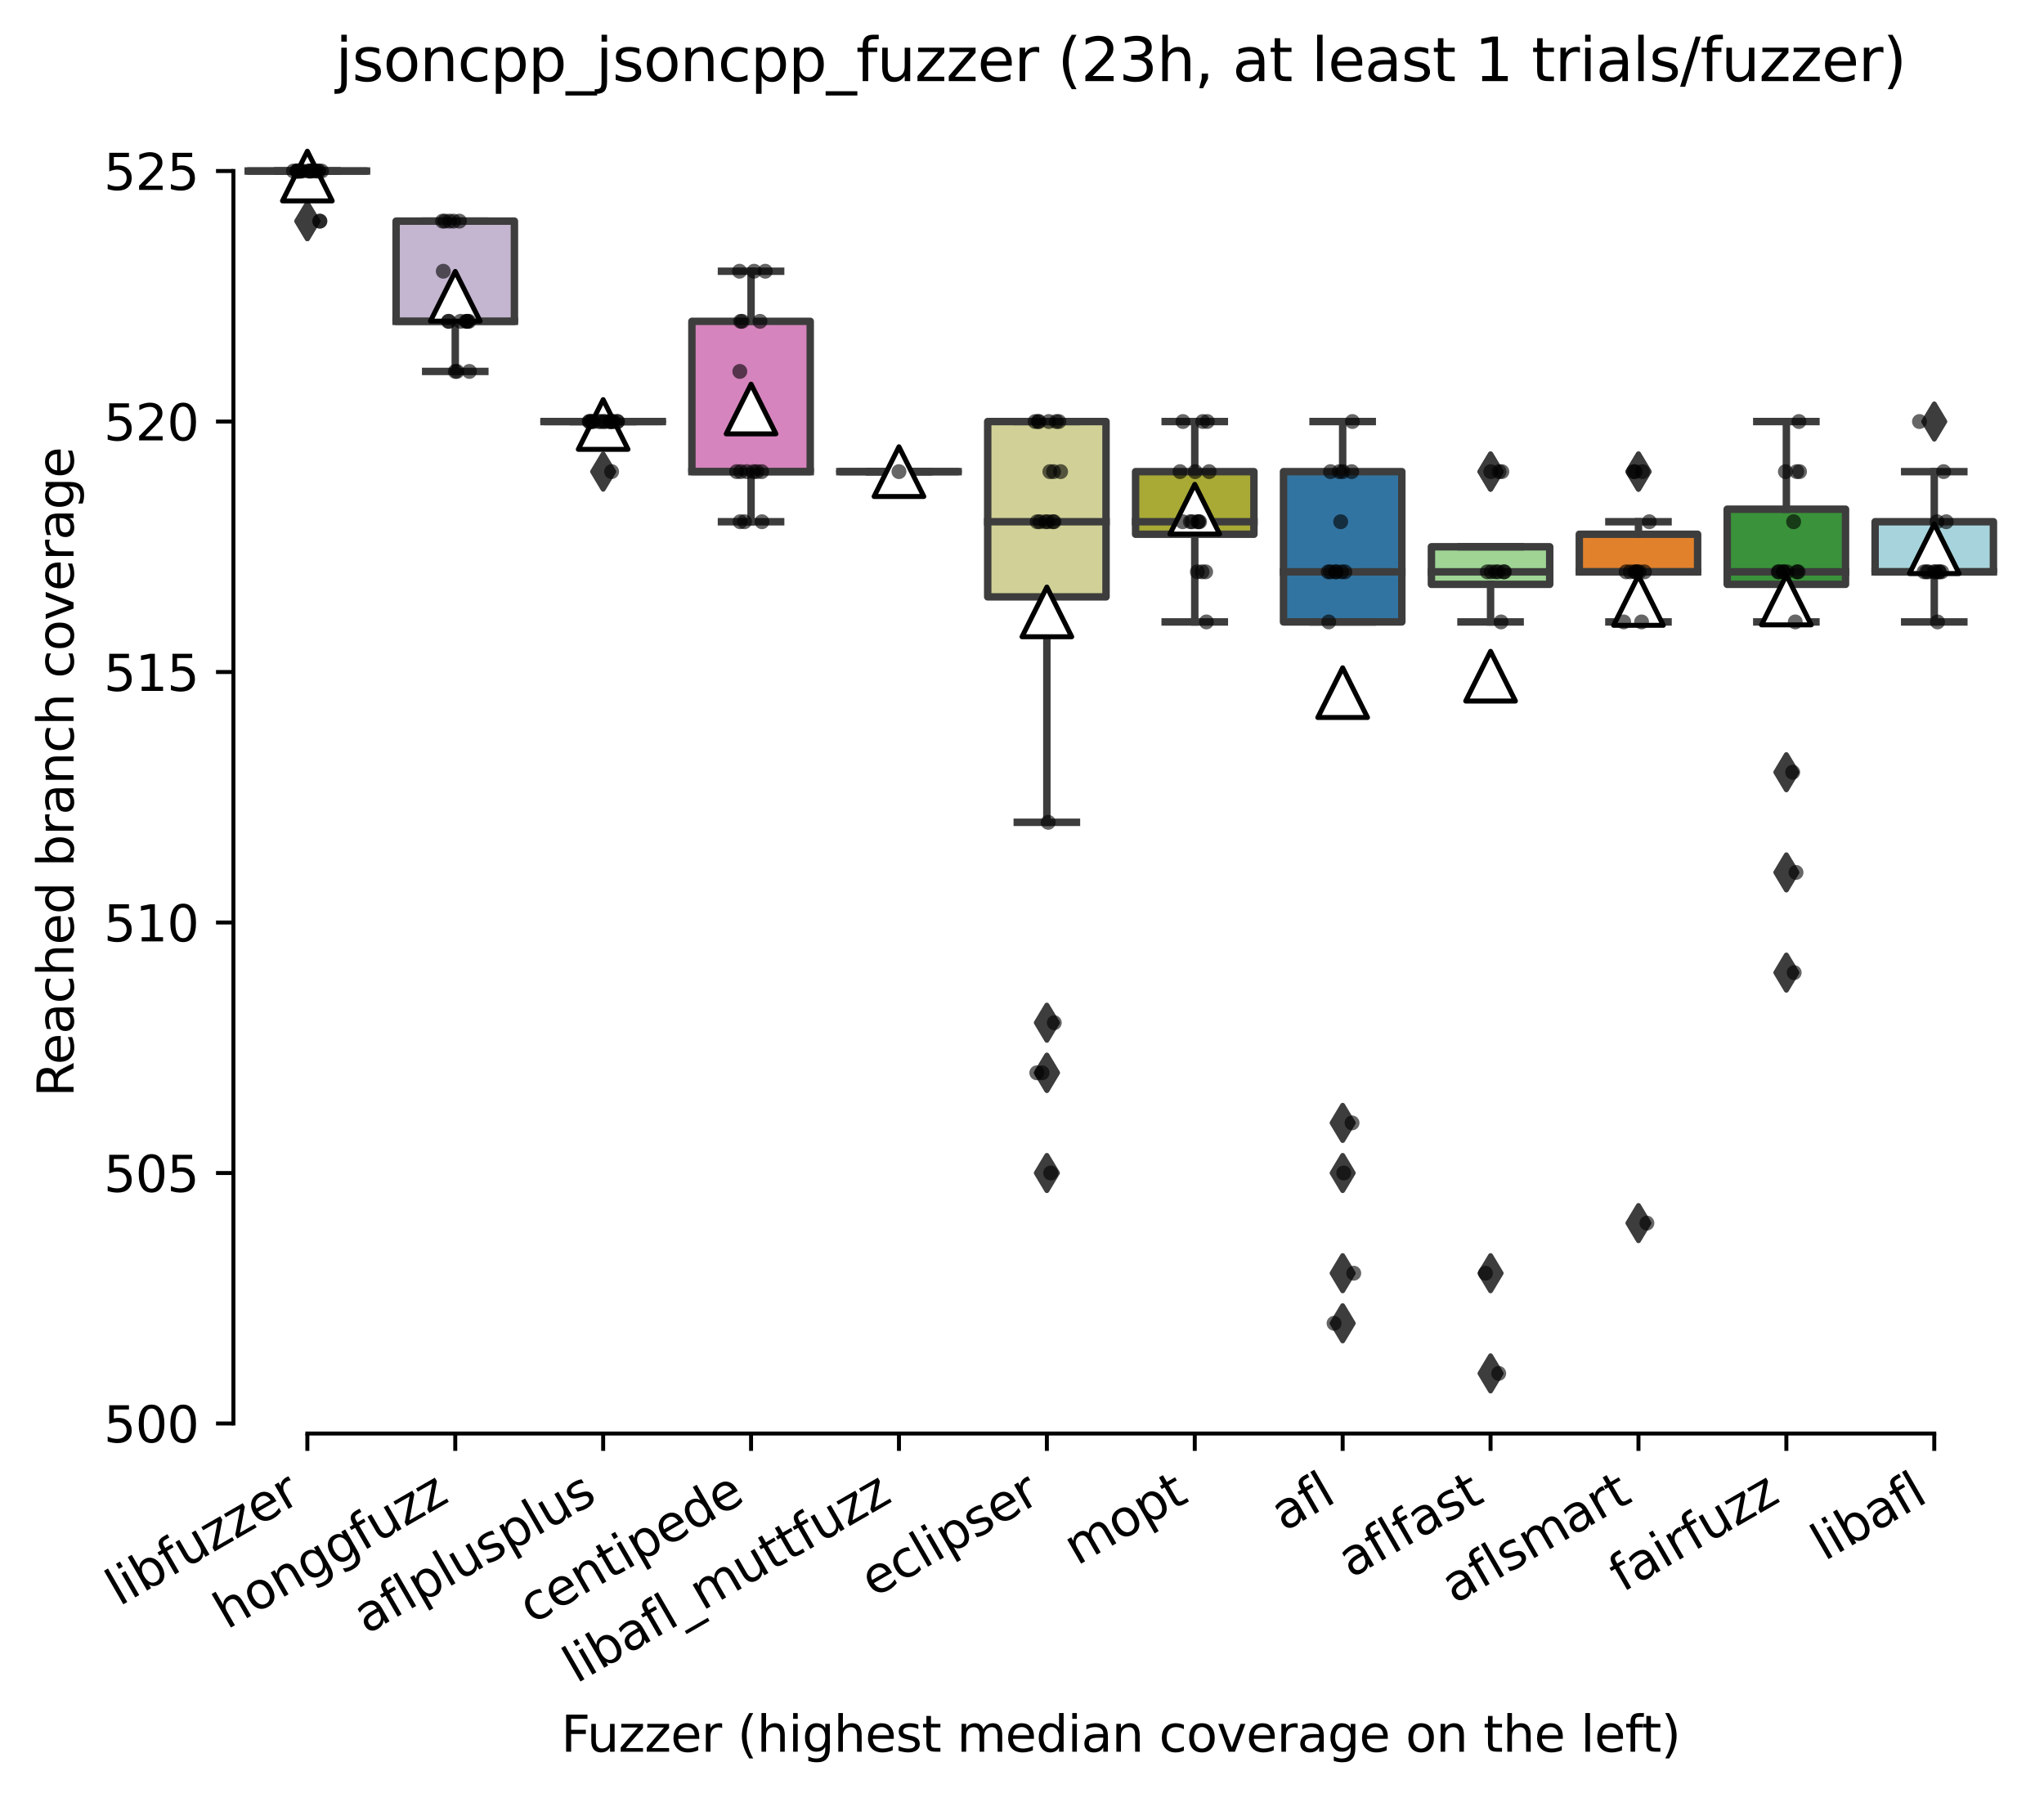 <?xml version="1.0" encoding="utf-8" standalone="no"?>
<!DOCTYPE svg PUBLIC "-//W3C//DTD SVG 1.1//EN"
  "http://www.w3.org/Graphics/SVG/1.1/DTD/svg11.dtd">
<svg xmlns:xlink="http://www.w3.org/1999/xlink" width="411.286pt" height="361.733pt" viewBox="0 0 411.286 361.733" xmlns="http://www.w3.org/2000/svg" version="1.1">
 <defs>
  <style type="text/css">*{stroke-linejoin: round; stroke-linecap: butt}</style>
 </defs>
 <g id="figure_1">
  <g id="patch_1">
   <path d="M 0 361.733 
L 411.286 361.733 
L 411.286 -0 
L 0 -0 
z
" style="fill: #ffffff"/>
  </g>
  <g id="axes_1">
   <g id="patch_2">
    <path d="M 46.966 288.43 
L 404.086 288.43 
L 404.086 22.318 
L 46.966 22.318 
z
" style="fill: #ffffff"/>
   </g>
   <g id="patch_3">
    <path d="M 49.942 34.414 
L 73.75 34.414 
L 73.75 34.414 
L 49.942 34.414 
L 49.942 34.414 
z
" clip-path="url(#p1925d9d8ae)" style="fill: #845b53; stroke: #3d3d3d; stroke-width: 1.5; stroke-linejoin: miter"/>
   </g>
   <g id="patch_4">
    <path d="M 79.702 64.654 
L 103.51 64.654 
L 103.51 44.494 
L 79.702 44.494 
L 79.702 64.654 
z
" clip-path="url(#p1925d9d8ae)" style="fill: #c4b5d0; stroke: #3d3d3d; stroke-width: 1.5; stroke-linejoin: miter"/>
   </g>
   <g id="patch_5">
    <path d="M 109.462 84.814 
L 133.27 84.814 
L 133.27 84.814 
L 109.462 84.814 
L 109.462 84.814 
z
" clip-path="url(#p1925d9d8ae)" style="fill: #c03d3e; stroke: #3d3d3d; stroke-width: 1.5; stroke-linejoin: miter"/>
   </g>
   <g id="patch_6">
    <path d="M 139.222 94.894 
L 163.03 94.894 
L 163.03 64.654 
L 139.222 64.654 
L 139.222 94.894 
z
" clip-path="url(#p1925d9d8ae)" style="fill: #d684bd; stroke: #3d3d3d; stroke-width: 1.5; stroke-linejoin: miter"/>
   </g>
   <g id="patch_7">
    <path d="M 168.982 94.894 
L 192.79 94.894 
L 192.79 94.894 
L 168.982 94.894 
L 168.982 94.894 
z
" clip-path="url(#p1925d9d8ae)" style="fill: #b5c8e1; stroke: #3d3d3d; stroke-width: 1.5; stroke-linejoin: miter"/>
   </g>
   <g id="patch_8">
    <path d="M 198.742 120.094 
L 222.55 120.094 
L 222.55 84.814 
L 198.742 84.814 
L 198.742 120.094 
z
" clip-path="url(#p1925d9d8ae)" style="fill: #d1d197; stroke: #3d3d3d; stroke-width: 1.5; stroke-linejoin: miter"/>
   </g>
   <g id="patch_9">
    <path d="M 228.502 107.494 
L 252.31 107.494 
L 252.31 94.894 
L 228.502 94.894 
L 228.502 107.494 
z
" clip-path="url(#p1925d9d8ae)" style="fill: #a9aa35; stroke: #3d3d3d; stroke-width: 1.5; stroke-linejoin: miter"/>
   </g>
   <g id="patch_10">
    <path d="M 258.262 125.134 
L 282.07 125.134 
L 282.07 94.894 
L 258.262 94.894 
L 258.262 125.134 
z
" clip-path="url(#p1925d9d8ae)" style="fill: #3274a1; stroke: #3d3d3d; stroke-width: 1.5; stroke-linejoin: miter"/>
   </g>
   <g id="patch_11">
    <path d="M 288.022 117.574 
L 311.83 117.574 
L 311.83 110.014 
L 288.022 110.014 
L 288.022 117.574 
z
" clip-path="url(#p1925d9d8ae)" style="fill: #9fd495; stroke: #3d3d3d; stroke-width: 1.5; stroke-linejoin: miter"/>
   </g>
   <g id="patch_12">
    <path d="M 317.782 115.054 
L 341.59 115.054 
L 341.59 107.494 
L 317.782 107.494 
L 317.782 115.054 
z
" clip-path="url(#p1925d9d8ae)" style="fill: #e1812c; stroke: #3d3d3d; stroke-width: 1.5; stroke-linejoin: miter"/>
   </g>
   <g id="patch_13">
    <path d="M 347.542 117.574 
L 371.35 117.574 
L 371.35 102.454 
L 347.542 102.454 
L 347.542 117.574 
z
" clip-path="url(#p1925d9d8ae)" style="fill: #3a923a; stroke: #3d3d3d; stroke-width: 1.5; stroke-linejoin: miter"/>
   </g>
   <g id="patch_14">
    <path d="M 377.302 115.054 
L 401.11 115.054 
L 401.11 104.974 
L 377.302 104.974 
L 377.302 115.054 
z
" clip-path="url(#p1925d9d8ae)" style="fill: #a7d4dc; stroke: #3d3d3d; stroke-width: 1.5; stroke-linejoin: miter"/>
   </g>
   <g id="matplotlib.axis_1">
    <g id="xtick_1">
     <g id="line2d_1">
      <defs>
       <path id="m4d819db742" d="M 0 0 
L 0 3.5 
" style="stroke: #000000; stroke-width: 0.8"/>
      </defs>
      <g>
       <use xlink:href="#m4d819db742" x="61.846" y="288.43" style="stroke: #000000; stroke-width: 0.8"/>
      </g>
     </g>
     <g id="text_1">
      <!-- libfuzzer -->
      <g transform="translate(23.979 323.272) rotate(-30) scale(0.1 -0.1)">
       <defs>
        <path id="DejaVuSans-6c" d="M 603 4863 
L 1178 4863 
L 1178 0 
L 603 0 
L 603 4863 
z
" transform="scale(0.016)"/>
        <path id="DejaVuSans-69" d="M 603 3500 
L 1178 3500 
L 1178 0 
L 603 0 
L 603 3500 
z
M 603 4863 
L 1178 4863 
L 1178 4134 
L 603 4134 
L 603 4863 
z
" transform="scale(0.016)"/>
        <path id="DejaVuSans-62" d="M 3116 1747 
Q 3116 2381 2855 2742 
Q 2594 3103 2138 3103 
Q 1681 3103 1420 2742 
Q 1159 2381 1159 1747 
Q 1159 1113 1420 752 
Q 1681 391 2138 391 
Q 2594 391 2855 752 
Q 3116 1113 3116 1747 
z
M 1159 2969 
Q 1341 3281 1617 3432 
Q 1894 3584 2278 3584 
Q 2916 3584 3314 3078 
Q 3713 2572 3713 1747 
Q 3713 922 3314 415 
Q 2916 -91 2278 -91 
Q 1894 -91 1617 61 
Q 1341 213 1159 525 
L 1159 0 
L 581 0 
L 581 4863 
L 1159 4863 
L 1159 2969 
z
" transform="scale(0.016)"/>
        <path id="DejaVuSans-66" d="M 2375 4863 
L 2375 4384 
L 1825 4384 
Q 1516 4384 1395 4259 
Q 1275 4134 1275 3809 
L 1275 3500 
L 2222 3500 
L 2222 3053 
L 1275 3053 
L 1275 0 
L 697 0 
L 697 3053 
L 147 3053 
L 147 3500 
L 697 3500 
L 697 3744 
Q 697 4328 969 4595 
Q 1241 4863 1831 4863 
L 2375 4863 
z
" transform="scale(0.016)"/>
        <path id="DejaVuSans-75" d="M 544 1381 
L 544 3500 
L 1119 3500 
L 1119 1403 
Q 1119 906 1312 657 
Q 1506 409 1894 409 
Q 2359 409 2629 706 
Q 2900 1003 2900 1516 
L 2900 3500 
L 3475 3500 
L 3475 0 
L 2900 0 
L 2900 538 
Q 2691 219 2414 64 
Q 2138 -91 1772 -91 
Q 1169 -91 856 284 
Q 544 659 544 1381 
z
M 1991 3584 
L 1991 3584 
z
" transform="scale(0.016)"/>
        <path id="DejaVuSans-7a" d="M 353 3500 
L 3084 3500 
L 3084 2975 
L 922 459 
L 3084 459 
L 3084 0 
L 275 0 
L 275 525 
L 2438 3041 
L 353 3041 
L 353 3500 
z
" transform="scale(0.016)"/>
        <path id="DejaVuSans-65" d="M 3597 1894 
L 3597 1613 
L 953 1613 
Q 991 1019 1311 708 
Q 1631 397 2203 397 
Q 2534 397 2845 478 
Q 3156 559 3463 722 
L 3463 178 
Q 3153 47 2828 -22 
Q 2503 -91 2169 -91 
Q 1331 -91 842 396 
Q 353 884 353 1716 
Q 353 2575 817 3079 
Q 1281 3584 2069 3584 
Q 2775 3584 3186 3129 
Q 3597 2675 3597 1894 
z
M 3022 2063 
Q 3016 2534 2758 2815 
Q 2500 3097 2075 3097 
Q 1594 3097 1305 2825 
Q 1016 2553 972 2059 
L 3022 2063 
z
" transform="scale(0.016)"/>
        <path id="DejaVuSans-72" d="M 2631 2963 
Q 2534 3019 2420 3045 
Q 2306 3072 2169 3072 
Q 1681 3072 1420 2755 
Q 1159 2438 1159 1844 
L 1159 0 
L 581 0 
L 581 3500 
L 1159 3500 
L 1159 2956 
Q 1341 3275 1631 3429 
Q 1922 3584 2338 3584 
Q 2397 3584 2469 3576 
Q 2541 3569 2628 3553 
L 2631 2963 
z
" transform="scale(0.016)"/>
       </defs>
       <use xlink:href="#DejaVuSans-6c"/>
       <use xlink:href="#DejaVuSans-69" x="27.783"/>
       <use xlink:href="#DejaVuSans-62" x="55.566"/>
       <use xlink:href="#DejaVuSans-66" x="119.043"/>
       <use xlink:href="#DejaVuSans-75" x="154.248"/>
       <use xlink:href="#DejaVuSans-7a" x="217.627"/>
       <use xlink:href="#DejaVuSans-7a" x="270.117"/>
       <use xlink:href="#DejaVuSans-65" x="322.607"/>
       <use xlink:href="#DejaVuSans-72" x="384.131"/>
      </g>
     </g>
    </g>
    <g id="xtick_2">
     <g id="line2d_2">
      <g>
       <use xlink:href="#m4d819db742" x="91.606" y="288.43" style="stroke: #000000; stroke-width: 0.8"/>
      </g>
     </g>
     <g id="text_2">
      <!-- honggfuzz -->
      <g transform="translate(45.666 327.933) rotate(-30) scale(0.1 -0.1)">
       <defs>
        <path id="DejaVuSans-68" d="M 3513 2113 
L 3513 0 
L 2938 0 
L 2938 2094 
Q 2938 2591 2744 2837 
Q 2550 3084 2163 3084 
Q 1697 3084 1428 2787 
Q 1159 2491 1159 1978 
L 1159 0 
L 581 0 
L 581 4863 
L 1159 4863 
L 1159 2956 
Q 1366 3272 1645 3428 
Q 1925 3584 2291 3584 
Q 2894 3584 3203 3211 
Q 3513 2838 3513 2113 
z
" transform="scale(0.016)"/>
        <path id="DejaVuSans-6f" d="M 1959 3097 
Q 1497 3097 1228 2736 
Q 959 2375 959 1747 
Q 959 1119 1226 758 
Q 1494 397 1959 397 
Q 2419 397 2687 759 
Q 2956 1122 2956 1747 
Q 2956 2369 2687 2733 
Q 2419 3097 1959 3097 
z
M 1959 3584 
Q 2709 3584 3137 3096 
Q 3566 2609 3566 1747 
Q 3566 888 3137 398 
Q 2709 -91 1959 -91 
Q 1206 -91 779 398 
Q 353 888 353 1747 
Q 353 2609 779 3096 
Q 1206 3584 1959 3584 
z
" transform="scale(0.016)"/>
        <path id="DejaVuSans-6e" d="M 3513 2113 
L 3513 0 
L 2938 0 
L 2938 2094 
Q 2938 2591 2744 2837 
Q 2550 3084 2163 3084 
Q 1697 3084 1428 2787 
Q 1159 2491 1159 1978 
L 1159 0 
L 581 0 
L 581 3500 
L 1159 3500 
L 1159 2956 
Q 1366 3272 1645 3428 
Q 1925 3584 2291 3584 
Q 2894 3584 3203 3211 
Q 3513 2838 3513 2113 
z
" transform="scale(0.016)"/>
        <path id="DejaVuSans-67" d="M 2906 1791 
Q 2906 2416 2648 2759 
Q 2391 3103 1925 3103 
Q 1463 3103 1205 2759 
Q 947 2416 947 1791 
Q 947 1169 1205 825 
Q 1463 481 1925 481 
Q 2391 481 2648 825 
Q 2906 1169 2906 1791 
z
M 3481 434 
Q 3481 -459 3084 -895 
Q 2688 -1331 1869 -1331 
Q 1566 -1331 1297 -1286 
Q 1028 -1241 775 -1147 
L 775 -588 
Q 1028 -725 1275 -790 
Q 1522 -856 1778 -856 
Q 2344 -856 2625 -561 
Q 2906 -266 2906 331 
L 2906 616 
Q 2728 306 2450 153 
Q 2172 0 1784 0 
Q 1141 0 747 490 
Q 353 981 353 1791 
Q 353 2603 747 3093 
Q 1141 3584 1784 3584 
Q 2172 3584 2450 3431 
Q 2728 3278 2906 2969 
L 2906 3500 
L 3481 3500 
L 3481 434 
z
" transform="scale(0.016)"/>
       </defs>
       <use xlink:href="#DejaVuSans-68"/>
       <use xlink:href="#DejaVuSans-6f" x="63.379"/>
       <use xlink:href="#DejaVuSans-6e" x="124.561"/>
       <use xlink:href="#DejaVuSans-67" x="187.939"/>
       <use xlink:href="#DejaVuSans-67" x="251.416"/>
       <use xlink:href="#DejaVuSans-66" x="314.893"/>
       <use xlink:href="#DejaVuSans-75" x="350.098"/>
       <use xlink:href="#DejaVuSans-7a" x="413.477"/>
       <use xlink:href="#DejaVuSans-7a" x="465.967"/>
      </g>
     </g>
    </g>
    <g id="xtick_3">
     <g id="line2d_3">
      <g>
       <use xlink:href="#m4d819db742" x="121.366" y="288.43" style="stroke: #000000; stroke-width: 0.8"/>
      </g>
     </g>
     <g id="text_3">
      <!-- aflplusplus -->
      <g transform="translate(73.757 328.897) rotate(-30) scale(0.1 -0.1)">
       <defs>
        <path id="DejaVuSans-61" d="M 2194 1759 
Q 1497 1759 1228 1600 
Q 959 1441 959 1056 
Q 959 750 1161 570 
Q 1363 391 1709 391 
Q 2188 391 2477 730 
Q 2766 1069 2766 1631 
L 2766 1759 
L 2194 1759 
z
M 3341 1997 
L 3341 0 
L 2766 0 
L 2766 531 
Q 2569 213 2275 61 
Q 1981 -91 1556 -91 
Q 1019 -91 701 211 
Q 384 513 384 1019 
Q 384 1609 779 1909 
Q 1175 2209 1959 2209 
L 2766 2209 
L 2766 2266 
Q 2766 2663 2505 2880 
Q 2244 3097 1772 3097 
Q 1472 3097 1187 3025 
Q 903 2953 641 2809 
L 641 3341 
Q 956 3463 1253 3523 
Q 1550 3584 1831 3584 
Q 2591 3584 2966 3190 
Q 3341 2797 3341 1997 
z
" transform="scale(0.016)"/>
        <path id="DejaVuSans-70" d="M 1159 525 
L 1159 -1331 
L 581 -1331 
L 581 3500 
L 1159 3500 
L 1159 2969 
Q 1341 3281 1617 3432 
Q 1894 3584 2278 3584 
Q 2916 3584 3314 3078 
Q 3713 2572 3713 1747 
Q 3713 922 3314 415 
Q 2916 -91 2278 -91 
Q 1894 -91 1617 61 
Q 1341 213 1159 525 
z
M 3116 1747 
Q 3116 2381 2855 2742 
Q 2594 3103 2138 3103 
Q 1681 3103 1420 2742 
Q 1159 2381 1159 1747 
Q 1159 1113 1420 752 
Q 1681 391 2138 391 
Q 2594 391 2855 752 
Q 3116 1113 3116 1747 
z
" transform="scale(0.016)"/>
        <path id="DejaVuSans-73" d="M 2834 3397 
L 2834 2853 
Q 2591 2978 2328 3040 
Q 2066 3103 1784 3103 
Q 1356 3103 1142 2972 
Q 928 2841 928 2578 
Q 928 2378 1081 2264 
Q 1234 2150 1697 2047 
L 1894 2003 
Q 2506 1872 2764 1633 
Q 3022 1394 3022 966 
Q 3022 478 2636 193 
Q 2250 -91 1575 -91 
Q 1294 -91 989 -36 
Q 684 19 347 128 
L 347 722 
Q 666 556 975 473 
Q 1284 391 1588 391 
Q 1994 391 2212 530 
Q 2431 669 2431 922 
Q 2431 1156 2273 1281 
Q 2116 1406 1581 1522 
L 1381 1569 
Q 847 1681 609 1914 
Q 372 2147 372 2553 
Q 372 3047 722 3315 
Q 1072 3584 1716 3584 
Q 2034 3584 2315 3537 
Q 2597 3491 2834 3397 
z
" transform="scale(0.016)"/>
       </defs>
       <use xlink:href="#DejaVuSans-61"/>
       <use xlink:href="#DejaVuSans-66" x="61.279"/>
       <use xlink:href="#DejaVuSans-6c" x="96.484"/>
       <use xlink:href="#DejaVuSans-70" x="124.268"/>
       <use xlink:href="#DejaVuSans-6c" x="187.744"/>
       <use xlink:href="#DejaVuSans-75" x="215.527"/>
       <use xlink:href="#DejaVuSans-73" x="278.906"/>
       <use xlink:href="#DejaVuSans-70" x="331.006"/>
       <use xlink:href="#DejaVuSans-6c" x="394.482"/>
       <use xlink:href="#DejaVuSans-75" x="422.266"/>
       <use xlink:href="#DejaVuSans-73" x="485.645"/>
      </g>
     </g>
    </g>
    <g id="xtick_4">
     <g id="line2d_4">
      <g>
       <use xlink:href="#m4d819db742" x="151.126" y="288.43" style="stroke: #000000; stroke-width: 0.8"/>
      </g>
     </g>
     <g id="text_4">
      <!-- centipede -->
      <g transform="translate(107.052 326.856) rotate(-30) scale(0.1 -0.1)">
       <defs>
        <path id="DejaVuSans-63" d="M 3122 3366 
L 3122 2828 
Q 2878 2963 2633 3030 
Q 2388 3097 2138 3097 
Q 1578 3097 1268 2742 
Q 959 2388 959 1747 
Q 959 1106 1268 751 
Q 1578 397 2138 397 
Q 2388 397 2633 464 
Q 2878 531 3122 666 
L 3122 134 
Q 2881 22 2623 -34 
Q 2366 -91 2075 -91 
Q 1284 -91 818 406 
Q 353 903 353 1747 
Q 353 2603 823 3093 
Q 1294 3584 2113 3584 
Q 2378 3584 2631 3529 
Q 2884 3475 3122 3366 
z
" transform="scale(0.016)"/>
        <path id="DejaVuSans-74" d="M 1172 4494 
L 1172 3500 
L 2356 3500 
L 2356 3053 
L 1172 3053 
L 1172 1153 
Q 1172 725 1289 603 
Q 1406 481 1766 481 
L 2356 481 
L 2356 0 
L 1766 0 
Q 1100 0 847 248 
Q 594 497 594 1153 
L 594 3053 
L 172 3053 
L 172 3500 
L 594 3500 
L 594 4494 
L 1172 4494 
z
" transform="scale(0.016)"/>
        <path id="DejaVuSans-64" d="M 2906 2969 
L 2906 4863 
L 3481 4863 
L 3481 0 
L 2906 0 
L 2906 525 
Q 2725 213 2448 61 
Q 2172 -91 1784 -91 
Q 1150 -91 751 415 
Q 353 922 353 1747 
Q 353 2572 751 3078 
Q 1150 3584 1784 3584 
Q 2172 3584 2448 3432 
Q 2725 3281 2906 2969 
z
M 947 1747 
Q 947 1113 1208 752 
Q 1469 391 1925 391 
Q 2381 391 2643 752 
Q 2906 1113 2906 1747 
Q 2906 2381 2643 2742 
Q 2381 3103 1925 3103 
Q 1469 3103 1208 2742 
Q 947 2381 947 1747 
z
" transform="scale(0.016)"/>
       </defs>
       <use xlink:href="#DejaVuSans-63"/>
       <use xlink:href="#DejaVuSans-65" x="54.98"/>
       <use xlink:href="#DejaVuSans-6e" x="116.504"/>
       <use xlink:href="#DejaVuSans-74" x="179.883"/>
       <use xlink:href="#DejaVuSans-69" x="219.092"/>
       <use xlink:href="#DejaVuSans-70" x="246.875"/>
       <use xlink:href="#DejaVuSans-65" x="310.352"/>
       <use xlink:href="#DejaVuSans-64" x="371.875"/>
       <use xlink:href="#DejaVuSans-65" x="435.352"/>
      </g>
     </g>
    </g>
    <g id="xtick_5">
     <g id="line2d_5">
      <g>
       <use xlink:href="#m4d819db742" x="180.886" y="288.43" style="stroke: #000000; stroke-width: 0.8"/>
      </g>
     </g>
     <g id="text_5">
      <!-- libafl_muttfuzz -->
      <g transform="translate(115.963 338.813) rotate(-30) scale(0.1 -0.1)">
       <defs>
        <path id="DejaVuSans-5f" d="M 3263 -1063 
L 3263 -1509 
L -63 -1509 
L -63 -1063 
L 3263 -1063 
z
" transform="scale(0.016)"/>
        <path id="DejaVuSans-6d" d="M 3328 2828 
Q 3544 3216 3844 3400 
Q 4144 3584 4550 3584 
Q 5097 3584 5394 3201 
Q 5691 2819 5691 2113 
L 5691 0 
L 5113 0 
L 5113 2094 
Q 5113 2597 4934 2840 
Q 4756 3084 4391 3084 
Q 3944 3084 3684 2787 
Q 3425 2491 3425 1978 
L 3425 0 
L 2847 0 
L 2847 2094 
Q 2847 2600 2669 2842 
Q 2491 3084 2119 3084 
Q 1678 3084 1418 2786 
Q 1159 2488 1159 1978 
L 1159 0 
L 581 0 
L 581 3500 
L 1159 3500 
L 1159 2956 
Q 1356 3278 1631 3431 
Q 1906 3584 2284 3584 
Q 2666 3584 2933 3390 
Q 3200 3197 3328 2828 
z
" transform="scale(0.016)"/>
       </defs>
       <use xlink:href="#DejaVuSans-6c"/>
       <use xlink:href="#DejaVuSans-69" x="27.783"/>
       <use xlink:href="#DejaVuSans-62" x="55.566"/>
       <use xlink:href="#DejaVuSans-61" x="119.043"/>
       <use xlink:href="#DejaVuSans-66" x="180.322"/>
       <use xlink:href="#DejaVuSans-6c" x="215.527"/>
       <use xlink:href="#DejaVuSans-5f" x="243.311"/>
       <use xlink:href="#DejaVuSans-6d" x="293.311"/>
       <use xlink:href="#DejaVuSans-75" x="390.723"/>
       <use xlink:href="#DejaVuSans-74" x="454.102"/>
       <use xlink:href="#DejaVuSans-74" x="493.311"/>
       <use xlink:href="#DejaVuSans-66" x="532.52"/>
       <use xlink:href="#DejaVuSans-75" x="567.725"/>
       <use xlink:href="#DejaVuSans-7a" x="631.104"/>
       <use xlink:href="#DejaVuSans-7a" x="683.594"/>
      </g>
     </g>
    </g>
    <g id="xtick_6">
     <g id="line2d_6">
      <g>
       <use xlink:href="#m4d819db742" x="210.646" y="288.43" style="stroke: #000000; stroke-width: 0.8"/>
      </g>
     </g>
     <g id="text_6">
      <!-- eclipser -->
      <g transform="translate(175.805 321.525) rotate(-30) scale(0.1 -0.1)">
       <use xlink:href="#DejaVuSans-65"/>
       <use xlink:href="#DejaVuSans-63" x="61.523"/>
       <use xlink:href="#DejaVuSans-6c" x="116.504"/>
       <use xlink:href="#DejaVuSans-69" x="144.287"/>
       <use xlink:href="#DejaVuSans-70" x="172.07"/>
       <use xlink:href="#DejaVuSans-73" x="235.547"/>
       <use xlink:href="#DejaVuSans-65" x="287.646"/>
       <use xlink:href="#DejaVuSans-72" x="349.17"/>
      </g>
     </g>
    </g>
    <g id="xtick_7">
     <g id="line2d_7">
      <g>
       <use xlink:href="#m4d819db742" x="240.406" y="288.43" style="stroke: #000000; stroke-width: 0.8"/>
      </g>
     </g>
     <g id="text_7">
      <!-- mopt -->
      <g transform="translate(216.738 315.075) rotate(-30) scale(0.1 -0.1)">
       <use xlink:href="#DejaVuSans-6d"/>
       <use xlink:href="#DejaVuSans-6f" x="97.412"/>
       <use xlink:href="#DejaVuSans-70" x="158.594"/>
       <use xlink:href="#DejaVuSans-74" x="222.07"/>
      </g>
     </g>
    </g>
    <g id="xtick_8">
     <g id="line2d_8">
      <g>
       <use xlink:href="#m4d819db742" x="270.166" y="288.43" style="stroke: #000000; stroke-width: 0.8"/>
      </g>
     </g>
     <g id="text_8">
      <!-- afl -->
      <g transform="translate(258.364 308.224) rotate(-30) scale(0.1 -0.1)">
       <use xlink:href="#DejaVuSans-61"/>
       <use xlink:href="#DejaVuSans-66" x="61.279"/>
       <use xlink:href="#DejaVuSans-6c" x="96.484"/>
      </g>
     </g>
    </g>
    <g id="xtick_9">
     <g id="line2d_9">
      <g>
       <use xlink:href="#m4d819db742" x="299.926" y="288.43" style="stroke: #000000; stroke-width: 0.8"/>
      </g>
     </g>
     <g id="text_9">
      <!-- aflfast -->
      <g transform="translate(271.862 317.613) rotate(-30) scale(0.1 -0.1)">
       <use xlink:href="#DejaVuSans-61"/>
       <use xlink:href="#DejaVuSans-66" x="61.279"/>
       <use xlink:href="#DejaVuSans-6c" x="96.484"/>
       <use xlink:href="#DejaVuSans-66" x="124.268"/>
       <use xlink:href="#DejaVuSans-61" x="159.473"/>
       <use xlink:href="#DejaVuSans-73" x="220.752"/>
       <use xlink:href="#DejaVuSans-74" x="272.852"/>
      </g>
     </g>
    </g>
    <g id="xtick_10">
     <g id="line2d_10">
      <g>
       <use xlink:href="#m4d819db742" x="329.686" y="288.43" style="stroke: #000000; stroke-width: 0.8"/>
      </g>
     </g>
     <g id="text_10">
      <!-- aflsmart -->
      <g transform="translate(292.675 322.779) rotate(-30) scale(0.1 -0.1)">
       <use xlink:href="#DejaVuSans-61"/>
       <use xlink:href="#DejaVuSans-66" x="61.279"/>
       <use xlink:href="#DejaVuSans-6c" x="96.484"/>
       <use xlink:href="#DejaVuSans-73" x="124.268"/>
       <use xlink:href="#DejaVuSans-6d" x="176.367"/>
       <use xlink:href="#DejaVuSans-61" x="273.779"/>
       <use xlink:href="#DejaVuSans-72" x="335.059"/>
       <use xlink:href="#DejaVuSans-74" x="376.172"/>
      </g>
     </g>
    </g>
    <g id="xtick_11">
     <g id="line2d_11">
      <g>
       <use xlink:href="#m4d819db742" x="359.446" y="288.43" style="stroke: #000000; stroke-width: 0.8"/>
      </g>
     </g>
     <g id="text_11">
      <!-- fairfuzz -->
      <g transform="translate(326.456 320.457) rotate(-30) scale(0.1 -0.1)">
       <use xlink:href="#DejaVuSans-66"/>
       <use xlink:href="#DejaVuSans-61" x="35.205"/>
       <use xlink:href="#DejaVuSans-69" x="96.484"/>
       <use xlink:href="#DejaVuSans-72" x="124.268"/>
       <use xlink:href="#DejaVuSans-66" x="165.381"/>
       <use xlink:href="#DejaVuSans-75" x="200.586"/>
       <use xlink:href="#DejaVuSans-7a" x="263.965"/>
       <use xlink:href="#DejaVuSans-7a" x="316.455"/>
      </g>
     </g>
    </g>
    <g id="xtick_12">
     <g id="line2d_12">
      <g>
       <use xlink:href="#m4d819db742" x="389.206" y="288.43" style="stroke: #000000; stroke-width: 0.8"/>
      </g>
     </g>
     <g id="text_12">
      <!-- libafl -->
      <g transform="translate(367.094 314.176) rotate(-30) scale(0.1 -0.1)">
       <use xlink:href="#DejaVuSans-6c"/>
       <use xlink:href="#DejaVuSans-69" x="27.783"/>
       <use xlink:href="#DejaVuSans-62" x="55.566"/>
       <use xlink:href="#DejaVuSans-61" x="119.043"/>
       <use xlink:href="#DejaVuSans-66" x="180.322"/>
       <use xlink:href="#DejaVuSans-6c" x="215.527"/>
      </g>
     </g>
    </g>
    <g id="text_13">
     <!-- Fuzzer (highest median coverage on the left) -->
     <g transform="translate(112.908 352.453) scale(0.1 -0.1)">
      <defs>
       <path id="DejaVuSans-46" d="M 628 4666 
L 3309 4666 
L 3309 4134 
L 1259 4134 
L 1259 2759 
L 3109 2759 
L 3109 2228 
L 1259 2228 
L 1259 0 
L 628 0 
L 628 4666 
z
" transform="scale(0.016)"/>
       <path id="DejaVuSans-20" transform="scale(0.016)"/>
       <path id="DejaVuSans-28" d="M 1984 4856 
Q 1566 4138 1362 3434 
Q 1159 2731 1159 2009 
Q 1159 1288 1364 580 
Q 1569 -128 1984 -844 
L 1484 -844 
Q 1016 -109 783 600 
Q 550 1309 550 2009 
Q 550 2706 781 3412 
Q 1013 4119 1484 4856 
L 1984 4856 
z
" transform="scale(0.016)"/>
       <path id="DejaVuSans-76" d="M 191 3500 
L 800 3500 
L 1894 563 
L 2988 3500 
L 3597 3500 
L 2284 0 
L 1503 0 
L 191 3500 
z
" transform="scale(0.016)"/>
       <path id="DejaVuSans-29" d="M 513 4856 
L 1013 4856 
Q 1481 4119 1714 3412 
Q 1947 2706 1947 2009 
Q 1947 1309 1714 600 
Q 1481 -109 1013 -844 
L 513 -844 
Q 928 -128 1133 580 
Q 1338 1288 1338 2009 
Q 1338 2731 1133 3434 
Q 928 4138 513 4856 
z
" transform="scale(0.016)"/>
      </defs>
      <use xlink:href="#DejaVuSans-46"/>
      <use xlink:href="#DejaVuSans-75" x="52.02"/>
      <use xlink:href="#DejaVuSans-7a" x="115.398"/>
      <use xlink:href="#DejaVuSans-7a" x="167.889"/>
      <use xlink:href="#DejaVuSans-65" x="220.379"/>
      <use xlink:href="#DejaVuSans-72" x="281.902"/>
      <use xlink:href="#DejaVuSans-20" x="323.016"/>
      <use xlink:href="#DejaVuSans-28" x="354.803"/>
      <use xlink:href="#DejaVuSans-68" x="393.816"/>
      <use xlink:href="#DejaVuSans-69" x="457.195"/>
      <use xlink:href="#DejaVuSans-67" x="484.979"/>
      <use xlink:href="#DejaVuSans-68" x="548.455"/>
      <use xlink:href="#DejaVuSans-65" x="611.834"/>
      <use xlink:href="#DejaVuSans-73" x="673.357"/>
      <use xlink:href="#DejaVuSans-74" x="725.457"/>
      <use xlink:href="#DejaVuSans-20" x="764.666"/>
      <use xlink:href="#DejaVuSans-6d" x="796.453"/>
      <use xlink:href="#DejaVuSans-65" x="893.865"/>
      <use xlink:href="#DejaVuSans-64" x="955.389"/>
      <use xlink:href="#DejaVuSans-69" x="1018.865"/>
      <use xlink:href="#DejaVuSans-61" x="1046.648"/>
      <use xlink:href="#DejaVuSans-6e" x="1107.928"/>
      <use xlink:href="#DejaVuSans-20" x="1171.307"/>
      <use xlink:href="#DejaVuSans-63" x="1203.094"/>
      <use xlink:href="#DejaVuSans-6f" x="1258.074"/>
      <use xlink:href="#DejaVuSans-76" x="1319.256"/>
      <use xlink:href="#DejaVuSans-65" x="1378.436"/>
      <use xlink:href="#DejaVuSans-72" x="1439.959"/>
      <use xlink:href="#DejaVuSans-61" x="1481.072"/>
      <use xlink:href="#DejaVuSans-67" x="1542.352"/>
      <use xlink:href="#DejaVuSans-65" x="1605.828"/>
      <use xlink:href="#DejaVuSans-20" x="1667.352"/>
      <use xlink:href="#DejaVuSans-6f" x="1699.139"/>
      <use xlink:href="#DejaVuSans-6e" x="1760.32"/>
      <use xlink:href="#DejaVuSans-20" x="1823.699"/>
      <use xlink:href="#DejaVuSans-74" x="1855.486"/>
      <use xlink:href="#DejaVuSans-68" x="1894.695"/>
      <use xlink:href="#DejaVuSans-65" x="1958.074"/>
      <use xlink:href="#DejaVuSans-20" x="2019.598"/>
      <use xlink:href="#DejaVuSans-6c" x="2051.385"/>
      <use xlink:href="#DejaVuSans-65" x="2079.168"/>
      <use xlink:href="#DejaVuSans-66" x="2140.691"/>
      <use xlink:href="#DejaVuSans-74" x="2174.146"/>
      <use xlink:href="#DejaVuSans-29" x="2213.355"/>
     </g>
    </g>
   </g>
   <g id="matplotlib.axis_2">
    <g id="ytick_1">
     <g id="line2d_13">
      <defs>
       <path id="m1d9c7e860b" d="M 0 0 
L -3.5 0 
" style="stroke: #000000; stroke-width: 0.8"/>
      </defs>
      <g>
       <use xlink:href="#m1d9c7e860b" x="46.966" y="286.414" style="stroke: #000000; stroke-width: 0.8"/>
      </g>
     </g>
     <g id="text_14">
      <!-- 500 -->
      <g transform="translate(20.878 290.213) scale(0.1 -0.1)">
       <defs>
        <path id="DejaVuSans-35" d="M 691 4666 
L 3169 4666 
L 3169 4134 
L 1269 4134 
L 1269 2991 
Q 1406 3038 1543 3061 
Q 1681 3084 1819 3084 
Q 2600 3084 3056 2656 
Q 3513 2228 3513 1497 
Q 3513 744 3044 326 
Q 2575 -91 1722 -91 
Q 1428 -91 1123 -41 
Q 819 9 494 109 
L 494 744 
Q 775 591 1075 516 
Q 1375 441 1709 441 
Q 2250 441 2565 725 
Q 2881 1009 2881 1497 
Q 2881 1984 2565 2268 
Q 2250 2553 1709 2553 
Q 1456 2553 1204 2497 
Q 953 2441 691 2322 
L 691 4666 
z
" transform="scale(0.016)"/>
        <path id="DejaVuSans-30" d="M 2034 4250 
Q 1547 4250 1301 3770 
Q 1056 3291 1056 2328 
Q 1056 1369 1301 889 
Q 1547 409 2034 409 
Q 2525 409 2770 889 
Q 3016 1369 3016 2328 
Q 3016 3291 2770 3770 
Q 2525 4250 2034 4250 
z
M 2034 4750 
Q 2819 4750 3233 4129 
Q 3647 3509 3647 2328 
Q 3647 1150 3233 529 
Q 2819 -91 2034 -91 
Q 1250 -91 836 529 
Q 422 1150 422 2328 
Q 422 3509 836 4129 
Q 1250 4750 2034 4750 
z
" transform="scale(0.016)"/>
       </defs>
       <use xlink:href="#DejaVuSans-35"/>
       <use xlink:href="#DejaVuSans-30" x="63.623"/>
       <use xlink:href="#DejaVuSans-30" x="127.246"/>
      </g>
     </g>
    </g>
    <g id="ytick_2">
     <g id="line2d_14">
      <g>
       <use xlink:href="#m1d9c7e860b" x="46.966" y="236.014" style="stroke: #000000; stroke-width: 0.8"/>
      </g>
     </g>
     <g id="text_15">
      <!-- 505 -->
      <g transform="translate(20.878 239.813) scale(0.1 -0.1)">
       <use xlink:href="#DejaVuSans-35"/>
       <use xlink:href="#DejaVuSans-30" x="63.623"/>
       <use xlink:href="#DejaVuSans-35" x="127.246"/>
      </g>
     </g>
    </g>
    <g id="ytick_3">
     <g id="line2d_15">
      <g>
       <use xlink:href="#m1d9c7e860b" x="46.966" y="185.614" style="stroke: #000000; stroke-width: 0.8"/>
      </g>
     </g>
     <g id="text_16">
      <!-- 510 -->
      <g transform="translate(20.878 189.413) scale(0.1 -0.1)">
       <defs>
        <path id="DejaVuSans-31" d="M 794 531 
L 1825 531 
L 1825 4091 
L 703 3866 
L 703 4441 
L 1819 4666 
L 2450 4666 
L 2450 531 
L 3481 531 
L 3481 0 
L 794 0 
L 794 531 
z
" transform="scale(0.016)"/>
       </defs>
       <use xlink:href="#DejaVuSans-35"/>
       <use xlink:href="#DejaVuSans-31" x="63.623"/>
       <use xlink:href="#DejaVuSans-30" x="127.246"/>
      </g>
     </g>
    </g>
    <g id="ytick_4">
     <g id="line2d_16">
      <g>
       <use xlink:href="#m1d9c7e860b" x="46.966" y="135.214" style="stroke: #000000; stroke-width: 0.8"/>
      </g>
     </g>
     <g id="text_17">
      <!-- 515 -->
      <g transform="translate(20.878 139.013) scale(0.1 -0.1)">
       <use xlink:href="#DejaVuSans-35"/>
       <use xlink:href="#DejaVuSans-31" x="63.623"/>
       <use xlink:href="#DejaVuSans-35" x="127.246"/>
      </g>
     </g>
    </g>
    <g id="ytick_5">
     <g id="line2d_17">
      <g>
       <use xlink:href="#m1d9c7e860b" x="46.966" y="84.814" style="stroke: #000000; stroke-width: 0.8"/>
      </g>
     </g>
     <g id="text_18">
      <!-- 520 -->
      <g transform="translate(20.878 88.613) scale(0.1 -0.1)">
       <defs>
        <path id="DejaVuSans-32" d="M 1228 531 
L 3431 531 
L 3431 0 
L 469 0 
L 469 531 
Q 828 903 1448 1529 
Q 2069 2156 2228 2338 
Q 2531 2678 2651 2914 
Q 2772 3150 2772 3378 
Q 2772 3750 2511 3984 
Q 2250 4219 1831 4219 
Q 1534 4219 1204 4116 
Q 875 4013 500 3803 
L 500 4441 
Q 881 4594 1212 4672 
Q 1544 4750 1819 4750 
Q 2544 4750 2975 4387 
Q 3406 4025 3406 3419 
Q 3406 3131 3298 2873 
Q 3191 2616 2906 2266 
Q 2828 2175 2409 1742 
Q 1991 1309 1228 531 
z
" transform="scale(0.016)"/>
       </defs>
       <use xlink:href="#DejaVuSans-35"/>
       <use xlink:href="#DejaVuSans-32" x="63.623"/>
       <use xlink:href="#DejaVuSans-30" x="127.246"/>
      </g>
     </g>
    </g>
    <g id="ytick_6">
     <g id="line2d_18">
      <g>
       <use xlink:href="#m1d9c7e860b" x="46.966" y="34.414" style="stroke: #000000; stroke-width: 0.8"/>
      </g>
     </g>
     <g id="text_19">
      <!-- 525 -->
      <g transform="translate(20.878 38.213) scale(0.1 -0.1)">
       <use xlink:href="#DejaVuSans-35"/>
       <use xlink:href="#DejaVuSans-32" x="63.623"/>
       <use xlink:href="#DejaVuSans-35" x="127.246"/>
      </g>
     </g>
    </g>
    <g id="text_20">
     <!-- Reached branch coverage -->
     <g transform="translate(14.798 220.706) rotate(-90) scale(0.1 -0.1)">
      <defs>
       <path id="DejaVuSans-52" d="M 2841 2188 
Q 3044 2119 3236 1894 
Q 3428 1669 3622 1275 
L 4263 0 
L 3584 0 
L 2988 1197 
Q 2756 1666 2539 1819 
Q 2322 1972 1947 1972 
L 1259 1972 
L 1259 0 
L 628 0 
L 628 4666 
L 2053 4666 
Q 2853 4666 3247 4331 
Q 3641 3997 3641 3322 
Q 3641 2881 3436 2590 
Q 3231 2300 2841 2188 
z
M 1259 4147 
L 1259 2491 
L 2053 2491 
Q 2509 2491 2742 2702 
Q 2975 2913 2975 3322 
Q 2975 3731 2742 3939 
Q 2509 4147 2053 4147 
L 1259 4147 
z
" transform="scale(0.016)"/>
      </defs>
      <use xlink:href="#DejaVuSans-52"/>
      <use xlink:href="#DejaVuSans-65" x="64.982"/>
      <use xlink:href="#DejaVuSans-61" x="126.506"/>
      <use xlink:href="#DejaVuSans-63" x="187.785"/>
      <use xlink:href="#DejaVuSans-68" x="242.766"/>
      <use xlink:href="#DejaVuSans-65" x="306.145"/>
      <use xlink:href="#DejaVuSans-64" x="367.668"/>
      <use xlink:href="#DejaVuSans-20" x="431.145"/>
      <use xlink:href="#DejaVuSans-62" x="462.932"/>
      <use xlink:href="#DejaVuSans-72" x="526.408"/>
      <use xlink:href="#DejaVuSans-61" x="567.521"/>
      <use xlink:href="#DejaVuSans-6e" x="628.801"/>
      <use xlink:href="#DejaVuSans-63" x="692.18"/>
      <use xlink:href="#DejaVuSans-68" x="747.16"/>
      <use xlink:href="#DejaVuSans-20" x="810.539"/>
      <use xlink:href="#DejaVuSans-63" x="842.326"/>
      <use xlink:href="#DejaVuSans-6f" x="897.307"/>
      <use xlink:href="#DejaVuSans-76" x="958.488"/>
      <use xlink:href="#DejaVuSans-65" x="1017.668"/>
      <use xlink:href="#DejaVuSans-72" x="1079.191"/>
      <use xlink:href="#DejaVuSans-61" x="1120.305"/>
      <use xlink:href="#DejaVuSans-67" x="1181.584"/>
      <use xlink:href="#DejaVuSans-65" x="1245.061"/>
     </g>
    </g>
   </g>
   <g id="line2d_19">
    <path d="M 61.846 34.414 
L 61.846 34.414 
" clip-path="url(#p1925d9d8ae)" style="fill: none; stroke: #3d3d3d; stroke-width: 1.5; stroke-linecap: square"/>
   </g>
   <g id="line2d_20">
    <path d="M 61.846 34.414 
L 61.846 34.414 
" clip-path="url(#p1925d9d8ae)" style="fill: none; stroke: #3d3d3d; stroke-width: 1.5; stroke-linecap: square"/>
   </g>
   <g id="line2d_21">
    <path d="M 55.894 34.414 
L 67.798 34.414 
" clip-path="url(#p1925d9d8ae)" style="fill: none; stroke: #3d3d3d; stroke-width: 1.5; stroke-linecap: square"/>
   </g>
   <g id="line2d_22">
    <path d="M 55.894 34.414 
L 67.798 34.414 
" clip-path="url(#p1925d9d8ae)" style="fill: none; stroke: #3d3d3d; stroke-width: 1.5; stroke-linecap: square"/>
   </g>
   <g id="line2d_23">
    <defs>
     <path id="md3db08244d" d="M -0 3.536 
L 2.121 0 
L -0 -3.536 
L -2.121 -0 
z
" style="stroke: #3d3d3d; stroke-linejoin: miter"/>
    </defs>
    <g clip-path="url(#p1925d9d8ae)">
     <use xlink:href="#md3db08244d" x="61.846" y="44.494" style="fill: #3d3d3d; stroke: #3d3d3d; stroke-linejoin: miter"/>
     <use xlink:href="#md3db08244d" x="61.846" y="44.494" style="fill: #3d3d3d; stroke: #3d3d3d; stroke-linejoin: miter"/>
    </g>
   </g>
   <g id="line2d_24">
    <path d="M 91.606 64.654 
L 91.606 74.734 
" clip-path="url(#p1925d9d8ae)" style="fill: none; stroke: #3d3d3d; stroke-width: 1.5; stroke-linecap: square"/>
   </g>
   <g id="line2d_25">
    <path d="M 91.606 44.494 
L 91.606 44.494 
" clip-path="url(#p1925d9d8ae)" style="fill: none; stroke: #3d3d3d; stroke-width: 1.5; stroke-linecap: square"/>
   </g>
   <g id="line2d_26">
    <path d="M 85.654 74.734 
L 97.558 74.734 
" clip-path="url(#p1925d9d8ae)" style="fill: none; stroke: #3d3d3d; stroke-width: 1.5; stroke-linecap: square"/>
   </g>
   <g id="line2d_27">
    <path d="M 85.654 44.494 
L 97.558 44.494 
" clip-path="url(#p1925d9d8ae)" style="fill: none; stroke: #3d3d3d; stroke-width: 1.5; stroke-linecap: square"/>
   </g>
   <g id="line2d_28"/>
   <g id="line2d_29">
    <path d="M 121.366 84.814 
L 121.366 84.814 
" clip-path="url(#p1925d9d8ae)" style="fill: none; stroke: #3d3d3d; stroke-width: 1.5; stroke-linecap: square"/>
   </g>
   <g id="line2d_30">
    <path d="M 121.366 84.814 
L 121.366 84.814 
" clip-path="url(#p1925d9d8ae)" style="fill: none; stroke: #3d3d3d; stroke-width: 1.5; stroke-linecap: square"/>
   </g>
   <g id="line2d_31">
    <path d="M 115.414 84.814 
L 127.318 84.814 
" clip-path="url(#p1925d9d8ae)" style="fill: none; stroke: #3d3d3d; stroke-width: 1.5; stroke-linecap: square"/>
   </g>
   <g id="line2d_32">
    <path d="M 115.414 84.814 
L 127.318 84.814 
" clip-path="url(#p1925d9d8ae)" style="fill: none; stroke: #3d3d3d; stroke-width: 1.5; stroke-linecap: square"/>
   </g>
   <g id="line2d_33">
    <g clip-path="url(#p1925d9d8ae)">
     <use xlink:href="#md3db08244d" x="121.366" y="94.894" style="fill: #3d3d3d; stroke: #3d3d3d; stroke-linejoin: miter"/>
    </g>
   </g>
   <g id="line2d_34">
    <path d="M 151.126 94.894 
L 151.126 104.974 
" clip-path="url(#p1925d9d8ae)" style="fill: none; stroke: #3d3d3d; stroke-width: 1.5; stroke-linecap: square"/>
   </g>
   <g id="line2d_35">
    <path d="M 151.126 64.654 
L 151.126 54.574 
" clip-path="url(#p1925d9d8ae)" style="fill: none; stroke: #3d3d3d; stroke-width: 1.5; stroke-linecap: square"/>
   </g>
   <g id="line2d_36">
    <path d="M 145.174 104.974 
L 157.078 104.974 
" clip-path="url(#p1925d9d8ae)" style="fill: none; stroke: #3d3d3d; stroke-width: 1.5; stroke-linecap: square"/>
   </g>
   <g id="line2d_37">
    <path d="M 145.174 54.574 
L 157.078 54.574 
" clip-path="url(#p1925d9d8ae)" style="fill: none; stroke: #3d3d3d; stroke-width: 1.5; stroke-linecap: square"/>
   </g>
   <g id="line2d_38"/>
   <g id="line2d_39">
    <path d="M 180.886 94.894 
L 180.886 94.894 
" clip-path="url(#p1925d9d8ae)" style="fill: none; stroke: #3d3d3d; stroke-width: 1.5; stroke-linecap: square"/>
   </g>
   <g id="line2d_40">
    <path d="M 180.886 94.894 
L 180.886 94.894 
" clip-path="url(#p1925d9d8ae)" style="fill: none; stroke: #3d3d3d; stroke-width: 1.5; stroke-linecap: square"/>
   </g>
   <g id="line2d_41">
    <path d="M 174.934 94.894 
L 186.838 94.894 
" clip-path="url(#p1925d9d8ae)" style="fill: none; stroke: #3d3d3d; stroke-width: 1.5; stroke-linecap: square"/>
   </g>
   <g id="line2d_42">
    <path d="M 174.934 94.894 
L 186.838 94.894 
" clip-path="url(#p1925d9d8ae)" style="fill: none; stroke: #3d3d3d; stroke-width: 1.5; stroke-linecap: square"/>
   </g>
   <g id="line2d_43"/>
   <g id="line2d_44">
    <path d="M 210.646 120.094 
L 210.646 165.454 
" clip-path="url(#p1925d9d8ae)" style="fill: none; stroke: #3d3d3d; stroke-width: 1.5; stroke-linecap: square"/>
   </g>
   <g id="line2d_45">
    <path d="M 210.646 84.814 
L 210.646 84.814 
" clip-path="url(#p1925d9d8ae)" style="fill: none; stroke: #3d3d3d; stroke-width: 1.5; stroke-linecap: square"/>
   </g>
   <g id="line2d_46">
    <path d="M 204.694 165.454 
L 216.598 165.454 
" clip-path="url(#p1925d9d8ae)" style="fill: none; stroke: #3d3d3d; stroke-width: 1.5; stroke-linecap: square"/>
   </g>
   <g id="line2d_47">
    <path d="M 204.694 84.814 
L 216.598 84.814 
" clip-path="url(#p1925d9d8ae)" style="fill: none; stroke: #3d3d3d; stroke-width: 1.5; stroke-linecap: square"/>
   </g>
   <g id="line2d_48">
    <g clip-path="url(#p1925d9d8ae)">
     <use xlink:href="#md3db08244d" x="210.646" y="215.854" style="fill: #3d3d3d; stroke: #3d3d3d; stroke-linejoin: miter"/>
     <use xlink:href="#md3db08244d" x="210.646" y="236.014" style="fill: #3d3d3d; stroke: #3d3d3d; stroke-linejoin: miter"/>
     <use xlink:href="#md3db08244d" x="210.646" y="215.854" style="fill: #3d3d3d; stroke: #3d3d3d; stroke-linejoin: miter"/>
     <use xlink:href="#md3db08244d" x="210.646" y="205.774" style="fill: #3d3d3d; stroke: #3d3d3d; stroke-linejoin: miter"/>
    </g>
   </g>
   <g id="line2d_49">
    <path d="M 240.406 107.494 
L 240.406 125.134 
" clip-path="url(#p1925d9d8ae)" style="fill: none; stroke: #3d3d3d; stroke-width: 1.5; stroke-linecap: square"/>
   </g>
   <g id="line2d_50">
    <path d="M 240.406 94.894 
L 240.406 84.814 
" clip-path="url(#p1925d9d8ae)" style="fill: none; stroke: #3d3d3d; stroke-width: 1.5; stroke-linecap: square"/>
   </g>
   <g id="line2d_51">
    <path d="M 234.454 125.134 
L 246.358 125.134 
" clip-path="url(#p1925d9d8ae)" style="fill: none; stroke: #3d3d3d; stroke-width: 1.5; stroke-linecap: square"/>
   </g>
   <g id="line2d_52">
    <path d="M 234.454 84.814 
L 246.358 84.814 
" clip-path="url(#p1925d9d8ae)" style="fill: none; stroke: #3d3d3d; stroke-width: 1.5; stroke-linecap: square"/>
   </g>
   <g id="line2d_53"/>
   <g id="line2d_54">
    <path d="M 270.166 125.134 
L 270.166 125.134 
" clip-path="url(#p1925d9d8ae)" style="fill: none; stroke: #3d3d3d; stroke-width: 1.5; stroke-linecap: square"/>
   </g>
   <g id="line2d_55">
    <path d="M 270.166 94.894 
L 270.166 84.814 
" clip-path="url(#p1925d9d8ae)" style="fill: none; stroke: #3d3d3d; stroke-width: 1.5; stroke-linecap: square"/>
   </g>
   <g id="line2d_56">
    <path d="M 264.214 125.134 
L 276.118 125.134 
" clip-path="url(#p1925d9d8ae)" style="fill: none; stroke: #3d3d3d; stroke-width: 1.5; stroke-linecap: square"/>
   </g>
   <g id="line2d_57">
    <path d="M 264.214 84.814 
L 276.118 84.814 
" clip-path="url(#p1925d9d8ae)" style="fill: none; stroke: #3d3d3d; stroke-width: 1.5; stroke-linecap: square"/>
   </g>
   <g id="line2d_58">
    <g clip-path="url(#p1925d9d8ae)">
     <use xlink:href="#md3db08244d" x="270.166" y="256.174" style="fill: #3d3d3d; stroke: #3d3d3d; stroke-linejoin: miter"/>
     <use xlink:href="#md3db08244d" x="270.166" y="225.934" style="fill: #3d3d3d; stroke: #3d3d3d; stroke-linejoin: miter"/>
     <use xlink:href="#md3db08244d" x="270.166" y="266.254" style="fill: #3d3d3d; stroke: #3d3d3d; stroke-linejoin: miter"/>
     <use xlink:href="#md3db08244d" x="270.166" y="236.014" style="fill: #3d3d3d; stroke: #3d3d3d; stroke-linejoin: miter"/>
    </g>
   </g>
   <g id="line2d_59">
    <path d="M 299.926 117.574 
L 299.926 125.134 
" clip-path="url(#p1925d9d8ae)" style="fill: none; stroke: #3d3d3d; stroke-width: 1.5; stroke-linecap: square"/>
   </g>
   <g id="line2d_60">
    <path d="M 299.926 110.014 
L 299.926 110.014 
" clip-path="url(#p1925d9d8ae)" style="fill: none; stroke: #3d3d3d; stroke-width: 1.5; stroke-linecap: square"/>
   </g>
   <g id="line2d_61">
    <path d="M 293.974 125.134 
L 305.878 125.134 
" clip-path="url(#p1925d9d8ae)" style="fill: none; stroke: #3d3d3d; stroke-width: 1.5; stroke-linecap: square"/>
   </g>
   <g id="line2d_62">
    <path d="M 293.974 110.014 
L 305.878 110.014 
" clip-path="url(#p1925d9d8ae)" style="fill: none; stroke: #3d3d3d; stroke-width: 1.5; stroke-linecap: square"/>
   </g>
   <g id="line2d_63">
    <g clip-path="url(#p1925d9d8ae)">
     <use xlink:href="#md3db08244d" x="299.926" y="276.334" style="fill: #3d3d3d; stroke: #3d3d3d; stroke-linejoin: miter"/>
     <use xlink:href="#md3db08244d" x="299.926" y="256.174" style="fill: #3d3d3d; stroke: #3d3d3d; stroke-linejoin: miter"/>
     <use xlink:href="#md3db08244d" x="299.926" y="94.894" style="fill: #3d3d3d; stroke: #3d3d3d; stroke-linejoin: miter"/>
     <use xlink:href="#md3db08244d" x="299.926" y="94.894" style="fill: #3d3d3d; stroke: #3d3d3d; stroke-linejoin: miter"/>
     <use xlink:href="#md3db08244d" x="299.926" y="94.894" style="fill: #3d3d3d; stroke: #3d3d3d; stroke-linejoin: miter"/>
    </g>
   </g>
   <g id="line2d_64">
    <path d="M 329.686 115.054 
L 329.686 125.134 
" clip-path="url(#p1925d9d8ae)" style="fill: none; stroke: #3d3d3d; stroke-width: 1.5; stroke-linecap: square"/>
   </g>
   <g id="line2d_65">
    <path d="M 329.686 107.494 
L 329.686 104.974 
" clip-path="url(#p1925d9d8ae)" style="fill: none; stroke: #3d3d3d; stroke-width: 1.5; stroke-linecap: square"/>
   </g>
   <g id="line2d_66">
    <path d="M 323.734 125.134 
L 335.638 125.134 
" clip-path="url(#p1925d9d8ae)" style="fill: none; stroke: #3d3d3d; stroke-width: 1.5; stroke-linecap: square"/>
   </g>
   <g id="line2d_67">
    <path d="M 323.734 104.974 
L 335.638 104.974 
" clip-path="url(#p1925d9d8ae)" style="fill: none; stroke: #3d3d3d; stroke-width: 1.5; stroke-linecap: square"/>
   </g>
   <g id="line2d_68">
    <g clip-path="url(#p1925d9d8ae)">
     <use xlink:href="#md3db08244d" x="329.686" y="246.094" style="fill: #3d3d3d; stroke: #3d3d3d; stroke-linejoin: miter"/>
     <use xlink:href="#md3db08244d" x="329.686" y="94.894" style="fill: #3d3d3d; stroke: #3d3d3d; stroke-linejoin: miter"/>
     <use xlink:href="#md3db08244d" x="329.686" y="94.894" style="fill: #3d3d3d; stroke: #3d3d3d; stroke-linejoin: miter"/>
     <use xlink:href="#md3db08244d" x="329.686" y="94.894" style="fill: #3d3d3d; stroke: #3d3d3d; stroke-linejoin: miter"/>
    </g>
   </g>
   <g id="line2d_69">
    <path d="M 359.446 117.574 
L 359.446 125.134 
" clip-path="url(#p1925d9d8ae)" style="fill: none; stroke: #3d3d3d; stroke-width: 1.5; stroke-linecap: square"/>
   </g>
   <g id="line2d_70">
    <path d="M 359.446 102.454 
L 359.446 84.814 
" clip-path="url(#p1925d9d8ae)" style="fill: none; stroke: #3d3d3d; stroke-width: 1.5; stroke-linecap: square"/>
   </g>
   <g id="line2d_71">
    <path d="M 353.494 125.134 
L 365.398 125.134 
" clip-path="url(#p1925d9d8ae)" style="fill: none; stroke: #3d3d3d; stroke-width: 1.5; stroke-linecap: square"/>
   </g>
   <g id="line2d_72">
    <path d="M 353.494 84.814 
L 365.398 84.814 
" clip-path="url(#p1925d9d8ae)" style="fill: none; stroke: #3d3d3d; stroke-width: 1.5; stroke-linecap: square"/>
   </g>
   <g id="line2d_73">
    <g clip-path="url(#p1925d9d8ae)">
     <use xlink:href="#md3db08244d" x="359.446" y="155.374" style="fill: #3d3d3d; stroke: #3d3d3d; stroke-linejoin: miter"/>
     <use xlink:href="#md3db08244d" x="359.446" y="195.694" style="fill: #3d3d3d; stroke: #3d3d3d; stroke-linejoin: miter"/>
     <use xlink:href="#md3db08244d" x="359.446" y="175.534" style="fill: #3d3d3d; stroke: #3d3d3d; stroke-linejoin: miter"/>
    </g>
   </g>
   <g id="line2d_74">
    <path d="M 389.206 115.054 
L 389.206 125.134 
" clip-path="url(#p1925d9d8ae)" style="fill: none; stroke: #3d3d3d; stroke-width: 1.5; stroke-linecap: square"/>
   </g>
   <g id="line2d_75">
    <path d="M 389.206 104.974 
L 389.206 94.894 
" clip-path="url(#p1925d9d8ae)" style="fill: none; stroke: #3d3d3d; stroke-width: 1.5; stroke-linecap: square"/>
   </g>
   <g id="line2d_76">
    <path d="M 383.254 125.134 
L 395.158 125.134 
" clip-path="url(#p1925d9d8ae)" style="fill: none; stroke: #3d3d3d; stroke-width: 1.5; stroke-linecap: square"/>
   </g>
   <g id="line2d_77">
    <path d="M 383.254 94.894 
L 395.158 94.894 
" clip-path="url(#p1925d9d8ae)" style="fill: none; stroke: #3d3d3d; stroke-width: 1.5; stroke-linecap: square"/>
   </g>
   <g id="line2d_78">
    <g clip-path="url(#p1925d9d8ae)">
     <use xlink:href="#md3db08244d" x="389.206" y="84.814" style="fill: #3d3d3d; stroke: #3d3d3d; stroke-linejoin: miter"/>
    </g>
   </g>
   <g id="line2d_79">
    <path d="M 49.942 34.414 
L 73.75 34.414 
" clip-path="url(#p1925d9d8ae)" style="fill: none; stroke: #3d3d3d; stroke-width: 1.5; stroke-linecap: square"/>
   </g>
   <g id="line2d_80">
    <defs>
     <path id="m603004e278" d="M 0 -5 
L -5 5 
L 5 5 
z
" style="stroke: #000000; stroke-linejoin: miter"/>
    </defs>
    <g clip-path="url(#p1925d9d8ae)">
     <use xlink:href="#m603004e278" x="61.846" y="35.422" style="fill: #ffffff; stroke: #000000; stroke-linejoin: miter"/>
    </g>
   </g>
   <g id="line2d_81">
    <path d="M 79.702 64.654 
L 103.51 64.654 
" clip-path="url(#p1925d9d8ae)" style="fill: none; stroke: #3d3d3d; stroke-width: 1.5; stroke-linecap: square"/>
   </g>
   <g id="line2d_82">
    <g clip-path="url(#p1925d9d8ae)">
     <use xlink:href="#m603004e278" x="91.606" y="59.614" style="fill: #ffffff; stroke: #000000; stroke-linejoin: miter"/>
    </g>
   </g>
   <g id="line2d_83">
    <path d="M 109.462 84.814 
L 133.27 84.814 
" clip-path="url(#p1925d9d8ae)" style="fill: none; stroke: #3d3d3d; stroke-width: 1.5; stroke-linecap: square"/>
   </g>
   <g id="line2d_84">
    <g clip-path="url(#p1925d9d8ae)">
     <use xlink:href="#m603004e278" x="121.366" y="85.407" style="fill: #ffffff; stroke: #000000; stroke-linejoin: miter"/>
    </g>
   </g>
   <g id="line2d_85">
    <path d="M 139.222 94.894 
L 163.03 94.894 
" clip-path="url(#p1925d9d8ae)" style="fill: none; stroke: #3d3d3d; stroke-width: 1.5; stroke-linecap: square"/>
   </g>
   <g id="line2d_86">
    <g clip-path="url(#p1925d9d8ae)">
     <use xlink:href="#m603004e278" x="151.126" y="82.294" style="fill: #ffffff; stroke: #000000; stroke-linejoin: miter"/>
    </g>
   </g>
   <g id="line2d_87">
    <path d="M 168.982 94.894 
L 192.79 94.894 
" clip-path="url(#p1925d9d8ae)" style="fill: none; stroke: #3d3d3d; stroke-width: 1.5; stroke-linecap: square"/>
   </g>
   <g id="line2d_88">
    <g clip-path="url(#p1925d9d8ae)">
     <use xlink:href="#m603004e278" x="180.886" y="94.894" style="fill: #ffffff; stroke: #000000; stroke-linejoin: miter"/>
    </g>
   </g>
   <g id="line2d_89">
    <path d="M 198.742 104.974 
L 222.55 104.974 
" clip-path="url(#p1925d9d8ae)" style="fill: none; stroke: #3d3d3d; stroke-width: 1.5; stroke-linecap: square"/>
   </g>
   <g id="line2d_90">
    <g clip-path="url(#p1925d9d8ae)">
     <use xlink:href="#m603004e278" x="210.646" y="123.118" style="fill: #ffffff; stroke: #000000; stroke-linejoin: miter"/>
    </g>
   </g>
   <g id="line2d_91">
    <path d="M 228.502 104.974 
L 252.31 104.974 
" clip-path="url(#p1925d9d8ae)" style="fill: none; stroke: #3d3d3d; stroke-width: 1.5; stroke-linecap: square"/>
   </g>
   <g id="line2d_92">
    <g clip-path="url(#p1925d9d8ae)">
     <use xlink:href="#m603004e278" x="240.406" y="102.454" style="fill: #ffffff; stroke: #000000; stroke-linejoin: miter"/>
    </g>
   </g>
   <g id="line2d_93">
    <path d="M 258.262 115.054 
L 282.07 115.054 
" clip-path="url(#p1925d9d8ae)" style="fill: none; stroke: #3d3d3d; stroke-width: 1.5; stroke-linecap: square"/>
   </g>
   <g id="line2d_94">
    <g clip-path="url(#p1925d9d8ae)">
     <use xlink:href="#m603004e278" x="270.166" y="139.365" style="fill: #ffffff; stroke: #000000; stroke-linejoin: miter"/>
    </g>
   </g>
   <g id="line2d_95">
    <path d="M 288.022 115.054 
L 311.83 115.054 
" clip-path="url(#p1925d9d8ae)" style="fill: none; stroke: #3d3d3d; stroke-width: 1.5; stroke-linecap: square"/>
   </g>
   <g id="line2d_96">
    <g clip-path="url(#p1925d9d8ae)">
     <use xlink:href="#m603004e278" x="299.926" y="136.054" style="fill: #ffffff; stroke: #000000; stroke-linejoin: miter"/>
    </g>
   </g>
   <g id="line2d_97">
    <path d="M 317.782 115.054 
L 341.59 115.054 
" clip-path="url(#p1925d9d8ae)" style="fill: none; stroke: #3d3d3d; stroke-width: 1.5; stroke-linecap: square"/>
   </g>
   <g id="line2d_98">
    <g clip-path="url(#p1925d9d8ae)">
     <use xlink:href="#m603004e278" x="329.686" y="120.814" style="fill: #ffffff; stroke: #000000; stroke-linejoin: miter"/>
    </g>
   </g>
   <g id="line2d_99">
    <path d="M 347.542 115.054 
L 371.35 115.054 
" clip-path="url(#p1925d9d8ae)" style="fill: none; stroke: #3d3d3d; stroke-width: 1.5; stroke-linecap: square"/>
   </g>
   <g id="line2d_100">
    <g clip-path="url(#p1925d9d8ae)">
     <use xlink:href="#m603004e278" x="359.446" y="120.724" style="fill: #ffffff; stroke: #000000; stroke-linejoin: miter"/>
    </g>
   </g>
   <g id="line2d_101">
    <path d="M 377.302 115.054 
L 401.11 115.054 
" clip-path="url(#p1925d9d8ae)" style="fill: none; stroke: #3d3d3d; stroke-width: 1.5; stroke-linecap: square"/>
   </g>
   <g id="line2d_102">
    <g clip-path="url(#p1925d9d8ae)">
     <use xlink:href="#m603004e278" x="389.206" y="110.402" style="fill: #ffffff; stroke: #000000; stroke-linejoin: miter"/>
    </g>
   </g>
   <g id="patch_15">
    <path d="M 46.966 286.414 
L 46.966 34.414 
" style="fill: none; stroke: #000000; stroke-width: 0.8; stroke-linejoin: miter; stroke-linecap: square"/>
   </g>
   <g id="patch_16">
    <path d="M 61.846 288.43 
L 389.206 288.43 
" style="fill: none; stroke: #000000; stroke-width: 0.8; stroke-linejoin: miter; stroke-linecap: square"/>
   </g>
   <g id="PathCollection_1">
    <defs>
     <path id="m1df9fbcca1" d="M 0 1.5 
C 0.398 1.5 0.779 1.342 1.061 1.061 
C 1.342 0.779 1.5 0.398 1.5 0 
C 1.5 -0.398 1.342 -0.779 1.061 -1.061 
C 0.779 -1.342 0.398 -1.5 0 -1.5 
C -0.398 -1.5 -0.779 -1.342 -1.061 -1.061 
C -1.342 -0.779 -1.5 -0.398 -1.5 0 
C -1.5 0.398 -1.342 0.779 -1.061 1.061 
C -0.779 1.342 -0.398 1.5 0 1.5 
z
"/>
    </defs>
    <g clip-path="url(#p1925d9d8ae)">
     <use xlink:href="#m1df9fbcca1" x="64.382" y="44.494" style="fill-opacity: 0.6"/>
     <use xlink:href="#m1df9fbcca1" x="64.708" y="34.414" style="fill-opacity: 0.6"/>
     <use xlink:href="#m1df9fbcca1" x="64.175" y="34.414" style="fill-opacity: 0.6"/>
     <use xlink:href="#m1df9fbcca1" x="62.263" y="34.414" style="fill-opacity: 0.6"/>
     <use xlink:href="#m1df9fbcca1" x="59.048" y="34.414" style="fill-opacity: 0.6"/>
     <use xlink:href="#m1df9fbcca1" x="59.83" y="34.414" style="fill-opacity: 0.6"/>
     <use xlink:href="#m1df9fbcca1" x="59.764" y="34.414" style="fill-opacity: 0.6"/>
     <use xlink:href="#m1df9fbcca1" x="62.503" y="34.414" style="fill-opacity: 0.6"/>
     <use xlink:href="#m1df9fbcca1" x="63.889" y="34.414" style="fill-opacity: 0.6"/>
     <use xlink:href="#m1df9fbcca1" x="64.336" y="44.494" style="fill-opacity: 0.6"/>
     <use xlink:href="#m1df9fbcca1" x="60.479" y="34.414" style="fill-opacity: 0.6"/>
     <use xlink:href="#m1df9fbcca1" x="59.789" y="34.414" style="fill-opacity: 0.6"/>
     <use xlink:href="#m1df9fbcca1" x="59.937" y="34.414" style="fill-opacity: 0.6"/>
     <use xlink:href="#m1df9fbcca1" x="60.35" y="34.414" style="fill-opacity: 0.6"/>
     <use xlink:href="#m1df9fbcca1" x="62.8" y="34.414" style="fill-opacity: 0.6"/>
     <use xlink:href="#m1df9fbcca1" x="60.412" y="34.414" style="fill-opacity: 0.6"/>
     <use xlink:href="#m1df9fbcca1" x="60.907" y="34.414" style="fill-opacity: 0.6"/>
     <use xlink:href="#m1df9fbcca1" x="60.058" y="34.414" style="fill-opacity: 0.6"/>
     <use xlink:href="#m1df9fbcca1" x="63.453" y="34.414" style="fill-opacity: 0.6"/>
     <use xlink:href="#m1df9fbcca1" x="62.115" y="34.414" style="fill-opacity: 0.6"/>
    </g>
   </g>
   <g id="PathCollection_2">
    <g clip-path="url(#p1925d9d8ae)">
     <use xlink:href="#m1df9fbcca1" x="93.771" y="64.654" style="fill-opacity: 0.6"/>
     <use xlink:href="#m1df9fbcca1" x="94.352" y="64.654" style="fill-opacity: 0.6"/>
     <use xlink:href="#m1df9fbcca1" x="94.042" y="64.654" style="fill-opacity: 0.6"/>
     <use xlink:href="#m1df9fbcca1" x="94.015" y="64.654" style="fill-opacity: 0.6"/>
     <use xlink:href="#m1df9fbcca1" x="90.214" y="64.654" style="fill-opacity: 0.6"/>
     <use xlink:href="#m1df9fbcca1" x="94.449" y="74.734" style="fill-opacity: 0.6"/>
     <use xlink:href="#m1df9fbcca1" x="89.053" y="44.494" style="fill-opacity: 0.6"/>
     <use xlink:href="#m1df9fbcca1" x="91.608" y="74.734" style="fill-opacity: 0.6"/>
     <use xlink:href="#m1df9fbcca1" x="91.941" y="74.734" style="fill-opacity: 0.6"/>
     <use xlink:href="#m1df9fbcca1" x="90.313" y="64.654" style="fill-opacity: 0.6"/>
     <use xlink:href="#m1df9fbcca1" x="89.193" y="54.574" style="fill-opacity: 0.6"/>
     <use xlink:href="#m1df9fbcca1" x="90.443" y="44.494" style="fill-opacity: 0.6"/>
     <use xlink:href="#m1df9fbcca1" x="92.655" y="64.654" style="fill-opacity: 0.6"/>
     <use xlink:href="#m1df9fbcca1" x="91.268" y="44.494" style="fill-opacity: 0.6"/>
     <use xlink:href="#m1df9fbcca1" x="92.438" y="44.494" style="fill-opacity: 0.6"/>
     <use xlink:href="#m1df9fbcca1" x="89.523" y="44.494" style="fill-opacity: 0.6"/>
    </g>
   </g>
   <g id="PathCollection_3">
    <g clip-path="url(#p1925d9d8ae)">
     <use xlink:href="#m1df9fbcca1" x="122.637" y="84.814" style="fill-opacity: 0.6"/>
     <use xlink:href="#m1df9fbcca1" x="121.476" y="84.814" style="fill-opacity: 0.6"/>
     <use xlink:href="#m1df9fbcca1" x="118.554" y="84.814" style="fill-opacity: 0.6"/>
     <use xlink:href="#m1df9fbcca1" x="118.632" y="84.814" style="fill-opacity: 0.6"/>
     <use xlink:href="#m1df9fbcca1" x="119.461" y="84.814" style="fill-opacity: 0.6"/>
     <use xlink:href="#m1df9fbcca1" x="122.823" y="84.814" style="fill-opacity: 0.6"/>
     <use xlink:href="#m1df9fbcca1" x="124.271" y="84.814" style="fill-opacity: 0.6"/>
     <use xlink:href="#m1df9fbcca1" x="118.914" y="84.814" style="fill-opacity: 0.6"/>
     <use xlink:href="#m1df9fbcca1" x="123.27" y="84.814" style="fill-opacity: 0.6"/>
     <use xlink:href="#m1df9fbcca1" x="119.104" y="84.814" style="fill-opacity: 0.6"/>
     <use xlink:href="#m1df9fbcca1" x="122.906" y="84.814" style="fill-opacity: 0.6"/>
     <use xlink:href="#m1df9fbcca1" x="123.065" y="94.894" style="fill-opacity: 0.6"/>
     <use xlink:href="#m1df9fbcca1" x="123.392" y="84.814" style="fill-opacity: 0.6"/>
     <use xlink:href="#m1df9fbcca1" x="121.767" y="84.814" style="fill-opacity: 0.6"/>
     <use xlink:href="#m1df9fbcca1" x="124.193" y="84.814" style="fill-opacity: 0.6"/>
     <use xlink:href="#m1df9fbcca1" x="120.518" y="84.814" style="fill-opacity: 0.6"/>
     <use xlink:href="#m1df9fbcca1" x="120.919" y="84.814" style="fill-opacity: 0.6"/>
    </g>
   </g>
   <g id="PathCollection_4">
    <g clip-path="url(#p1925d9d8ae)">
     <use xlink:href="#m1df9fbcca1" x="148.804" y="54.574" style="fill-opacity: 0.6"/>
     <use xlink:href="#m1df9fbcca1" x="149.326" y="64.654" style="fill-opacity: 0.6"/>
     <use xlink:href="#m1df9fbcca1" x="153.986" y="54.574" style="fill-opacity: 0.6"/>
     <use xlink:href="#m1df9fbcca1" x="149.797" y="104.974" style="fill-opacity: 0.6"/>
     <use xlink:href="#m1df9fbcca1" x="149.047" y="94.894" style="fill-opacity: 0.6"/>
     <use xlink:href="#m1df9fbcca1" x="153.322" y="104.974" style="fill-opacity: 0.6"/>
     <use xlink:href="#m1df9fbcca1" x="150.256" y="94.894" style="fill-opacity: 0.6"/>
     <use xlink:href="#m1df9fbcca1" x="152.926" y="64.654" style="fill-opacity: 0.6"/>
     <use xlink:href="#m1df9fbcca1" x="148.922" y="104.974" style="fill-opacity: 0.6"/>
     <use xlink:href="#m1df9fbcca1" x="152.284" y="94.894" style="fill-opacity: 0.6"/>
     <use xlink:href="#m1df9fbcca1" x="148.226" y="94.894" style="fill-opacity: 0.6"/>
     <use xlink:href="#m1df9fbcca1" x="151.736" y="54.574" style="fill-opacity: 0.6"/>
     <use xlink:href="#m1df9fbcca1" x="148.863" y="74.734" style="fill-opacity: 0.6"/>
     <use xlink:href="#m1df9fbcca1" x="149.021" y="64.654" style="fill-opacity: 0.6"/>
     <use xlink:href="#m1df9fbcca1" x="153.268" y="94.894" style="fill-opacity: 0.6"/>
     <use xlink:href="#m1df9fbcca1" x="151.611" y="94.894" style="fill-opacity: 0.6"/>
    </g>
   </g>
   <g id="PathCollection_5">
    <g clip-path="url(#p1925d9d8ae)">
     <use xlink:href="#m1df9fbcca1" x="180.886" y="94.894" style="fill-opacity: 0.6"/>
    </g>
   </g>
   <g id="PathCollection_6">
    <g clip-path="url(#p1925d9d8ae)">
     <use xlink:href="#m1df9fbcca1" x="212.078" y="104.974" style="fill-opacity: 0.6"/>
     <use xlink:href="#m1df9fbcca1" x="208.884" y="84.814" style="fill-opacity: 0.6"/>
     <use xlink:href="#m1df9fbcca1" x="211.831" y="104.974" style="fill-opacity: 0.6"/>
     <use xlink:href="#m1df9fbcca1" x="211.985" y="94.894" style="fill-opacity: 0.6"/>
     <use xlink:href="#m1df9fbcca1" x="208.621" y="215.854" style="fill-opacity: 0.6"/>
     <use xlink:href="#m1df9fbcca1" x="211.248" y="94.894" style="fill-opacity: 0.6"/>
     <use xlink:href="#m1df9fbcca1" x="209.049" y="84.814" style="fill-opacity: 0.6"/>
     <use xlink:href="#m1df9fbcca1" x="210.37" y="104.974" style="fill-opacity: 0.6"/>
     <use xlink:href="#m1df9fbcca1" x="211.412" y="236.014" style="fill-opacity: 0.6"/>
     <use xlink:href="#m1df9fbcca1" x="209.68" y="215.854" style="fill-opacity: 0.6"/>
     <use xlink:href="#m1df9fbcca1" x="209.232" y="104.974" style="fill-opacity: 0.6"/>
     <use xlink:href="#m1df9fbcca1" x="210.835" y="104.974" style="fill-opacity: 0.6"/>
     <use xlink:href="#m1df9fbcca1" x="208.709" y="104.974" style="fill-opacity: 0.6"/>
     <use xlink:href="#m1df9fbcca1" x="211.027" y="84.814" style="fill-opacity: 0.6"/>
     <use xlink:href="#m1df9fbcca1" x="210.915" y="165.454" style="fill-opacity: 0.6"/>
     <use xlink:href="#m1df9fbcca1" x="212.141" y="205.774" style="fill-opacity: 0.6"/>
     <use xlink:href="#m1df9fbcca1" x="208.288" y="84.814" style="fill-opacity: 0.6"/>
     <use xlink:href="#m1df9fbcca1" x="212.55" y="84.814" style="fill-opacity: 0.6"/>
     <use xlink:href="#m1df9fbcca1" x="213.411" y="94.894" style="fill-opacity: 0.6"/>
     <use xlink:href="#m1df9fbcca1" x="213.055" y="84.814" style="fill-opacity: 0.6"/>
    </g>
   </g>
   <g id="PathCollection_7">
    <g clip-path="url(#p1925d9d8ae)">
     <use xlink:href="#m1df9fbcca1" x="240.933" y="115.054" style="fill-opacity: 0.6"/>
     <use xlink:href="#m1df9fbcca1" x="238.029" y="84.814" style="fill-opacity: 0.6"/>
     <use xlink:href="#m1df9fbcca1" x="237.443" y="94.894" style="fill-opacity: 0.6"/>
     <use xlink:href="#m1df9fbcca1" x="243.304" y="94.894" style="fill-opacity: 0.6"/>
     <use xlink:href="#m1df9fbcca1" x="241.366" y="104.974" style="fill-opacity: 0.6"/>
     <use xlink:href="#m1df9fbcca1" x="239.882" y="104.974" style="fill-opacity: 0.6"/>
     <use xlink:href="#m1df9fbcca1" x="242.926" y="84.814" style="fill-opacity: 0.6"/>
     <use xlink:href="#m1df9fbcca1" x="237.973" y="104.974" style="fill-opacity: 0.6"/>
     <use xlink:href="#m1df9fbcca1" x="240.996" y="104.974" style="fill-opacity: 0.6"/>
     <use xlink:href="#m1df9fbcca1" x="242.005" y="84.814" style="fill-opacity: 0.6"/>
     <use xlink:href="#m1df9fbcca1" x="241.867" y="115.054" style="fill-opacity: 0.6"/>
     <use xlink:href="#m1df9fbcca1" x="239.523" y="104.974" style="fill-opacity: 0.6"/>
     <use xlink:href="#m1df9fbcca1" x="242.75" y="125.134" style="fill-opacity: 0.6"/>
     <use xlink:href="#m1df9fbcca1" x="241.17" y="104.974" style="fill-opacity: 0.6"/>
     <use xlink:href="#m1df9fbcca1" x="242.594" y="115.054" style="fill-opacity: 0.6"/>
     <use xlink:href="#m1df9fbcca1" x="240.487" y="94.894" style="fill-opacity: 0.6"/>
    </g>
   </g>
   <g id="PathCollection_8">
    <g clip-path="url(#p1925d9d8ae)">
     <use xlink:href="#m1df9fbcca1" x="267.716" y="94.894" style="fill-opacity: 0.6"/>
     <use xlink:href="#m1df9fbcca1" x="272.397" y="256.174" style="fill-opacity: 0.6"/>
     <use xlink:href="#m1df9fbcca1" x="272.129" y="84.814" style="fill-opacity: 0.6"/>
     <use xlink:href="#m1df9fbcca1" x="270.621" y="115.054" style="fill-opacity: 0.6"/>
     <use xlink:href="#m1df9fbcca1" x="267.255" y="115.054" style="fill-opacity: 0.6"/>
     <use xlink:href="#m1df9fbcca1" x="269.964" y="115.054" style="fill-opacity: 0.6"/>
     <use xlink:href="#m1df9fbcca1" x="269.514" y="94.894" style="fill-opacity: 0.6"/>
     <use xlink:href="#m1df9fbcca1" x="267.358" y="125.134" style="fill-opacity: 0.6"/>
     <use xlink:href="#m1df9fbcca1" x="272.054" y="225.934" style="fill-opacity: 0.6"/>
     <use xlink:href="#m1df9fbcca1" x="270.179" y="94.894" style="fill-opacity: 0.6"/>
     <use xlink:href="#m1df9fbcca1" x="268.897" y="115.054" style="fill-opacity: 0.6"/>
     <use xlink:href="#m1df9fbcca1" x="268.435" y="266.254" style="fill-opacity: 0.6"/>
     <use xlink:href="#m1df9fbcca1" x="269.766" y="104.974" style="fill-opacity: 0.6"/>
     <use xlink:href="#m1df9fbcca1" x="270.381" y="236.014" style="fill-opacity: 0.6"/>
     <use xlink:href="#m1df9fbcca1" x="271.978" y="94.894" style="fill-opacity: 0.6"/>
     <use xlink:href="#m1df9fbcca1" x="268.717" y="115.054" style="fill-opacity: 0.6"/>
     <use xlink:href="#m1df9fbcca1" x="267.714" y="115.054" style="fill-opacity: 0.6"/>
    </g>
   </g>
   <g id="PathCollection_9">
    <g clip-path="url(#p1925d9d8ae)">
     <use xlink:href="#m1df9fbcca1" x="302.722" y="115.054" style="fill-opacity: 0.6"/>
     <use xlink:href="#m1df9fbcca1" x="301.628" y="94.894" style="fill-opacity: 0.6"/>
     <use xlink:href="#m1df9fbcca1" x="302.558" y="115.054" style="fill-opacity: 0.6"/>
     <use xlink:href="#m1df9fbcca1" x="299.961" y="94.894" style="fill-opacity: 0.6"/>
     <use xlink:href="#m1df9fbcca1" x="302.197" y="94.894" style="fill-opacity: 0.6"/>
     <use xlink:href="#m1df9fbcca1" x="302.037" y="125.134" style="fill-opacity: 0.6"/>
     <use xlink:href="#m1df9fbcca1" x="301.566" y="276.334" style="fill-opacity: 0.6"/>
     <use xlink:href="#m1df9fbcca1" x="300.053" y="115.054" style="fill-opacity: 0.6"/>
     <use xlink:href="#m1df9fbcca1" x="301.428" y="115.054" style="fill-opacity: 0.6"/>
     <use xlink:href="#m1df9fbcca1" x="300.938" y="115.054" style="fill-opacity: 0.6"/>
     <use xlink:href="#m1df9fbcca1" x="299.275" y="115.054" style="fill-opacity: 0.6"/>
     <use xlink:href="#m1df9fbcca1" x="298.895" y="256.174" style="fill-opacity: 0.6"/>
    </g>
   </g>
   <g id="PathCollection_10">
    <g clip-path="url(#p1925d9d8ae)">
     <use xlink:href="#m1df9fbcca1" x="329.453" y="115.054" style="fill-opacity: 0.6"/>
     <use xlink:href="#m1df9fbcca1" x="328.701" y="94.894" style="fill-opacity: 0.6"/>
     <use xlink:href="#m1df9fbcca1" x="328.974" y="115.054" style="fill-opacity: 0.6"/>
     <use xlink:href="#m1df9fbcca1" x="331.864" y="104.974" style="fill-opacity: 0.6"/>
     <use xlink:href="#m1df9fbcca1" x="327.204" y="115.054" style="fill-opacity: 0.6"/>
     <use xlink:href="#m1df9fbcca1" x="330.467" y="94.894" style="fill-opacity: 0.6"/>
     <use xlink:href="#m1df9fbcca1" x="328.03" y="115.054" style="fill-opacity: 0.6"/>
     <use xlink:href="#m1df9fbcca1" x="330.312" y="125.134" style="fill-opacity: 0.6"/>
     <use xlink:href="#m1df9fbcca1" x="330.895" y="115.054" style="fill-opacity: 0.6"/>
     <use xlink:href="#m1df9fbcca1" x="329.841" y="115.054" style="fill-opacity: 0.6"/>
     <use xlink:href="#m1df9fbcca1" x="329.126" y="115.054" style="fill-opacity: 0.6"/>
     <use xlink:href="#m1df9fbcca1" x="331.386" y="246.094" style="fill-opacity: 0.6"/>
     <use xlink:href="#m1df9fbcca1" x="326.716" y="125.134" style="fill-opacity: 0.6"/>
     <use xlink:href="#m1df9fbcca1" x="329.049" y="94.894" style="fill-opacity: 0.6"/>
    </g>
   </g>
   <g id="PathCollection_11">
    <g clip-path="url(#p1925d9d8ae)">
     <use xlink:href="#m1df9fbcca1" x="357.801" y="115.054" style="fill-opacity: 0.6"/>
     <use xlink:href="#m1df9fbcca1" x="358.874" y="115.054" style="fill-opacity: 0.6"/>
     <use xlink:href="#m1df9fbcca1" x="361.531" y="94.894" style="fill-opacity: 0.6"/>
     <use xlink:href="#m1df9fbcca1" x="358.835" y="115.054" style="fill-opacity: 0.6"/>
     <use xlink:href="#m1df9fbcca1" x="361.972" y="84.814" style="fill-opacity: 0.6"/>
     <use xlink:href="#m1df9fbcca1" x="359.575" y="115.054" style="fill-opacity: 0.6"/>
     <use xlink:href="#m1df9fbcca1" x="357.983" y="115.054" style="fill-opacity: 0.6"/>
     <use xlink:href="#m1df9fbcca1" x="361.555" y="115.054" style="fill-opacity: 0.6"/>
     <use xlink:href="#m1df9fbcca1" x="360.907" y="104.974" style="fill-opacity: 0.6"/>
     <use xlink:href="#m1df9fbcca1" x="361.816" y="115.054" style="fill-opacity: 0.6"/>
     <use xlink:href="#m1df9fbcca1" x="360.715" y="155.374" style="fill-opacity: 0.6"/>
     <use xlink:href="#m1df9fbcca1" x="362.093" y="94.894" style="fill-opacity: 0.6"/>
     <use xlink:href="#m1df9fbcca1" x="361.021" y="195.694" style="fill-opacity: 0.6"/>
     <use xlink:href="#m1df9fbcca1" x="361.235" y="125.134" style="fill-opacity: 0.6"/>
     <use xlink:href="#m1df9fbcca1" x="361.389" y="175.534" style="fill-opacity: 0.6"/>
     <use xlink:href="#m1df9fbcca1" x="359.253" y="94.894" style="fill-opacity: 0.6"/>
    </g>
   </g>
   <g id="PathCollection_12">
    <g clip-path="url(#p1925d9d8ae)">
     <use xlink:href="#m1df9fbcca1" x="389.485" y="115.054" style="fill-opacity: 0.6"/>
     <use xlink:href="#m1df9fbcca1" x="391.612" y="104.974" style="fill-opacity: 0.6"/>
     <use xlink:href="#m1df9fbcca1" x="389.75" y="104.974" style="fill-opacity: 0.6"/>
     <use xlink:href="#m1df9fbcca1" x="389.862" y="125.134" style="fill-opacity: 0.6"/>
     <use xlink:href="#m1df9fbcca1" x="387.161" y="115.054" style="fill-opacity: 0.6"/>
     <use xlink:href="#m1df9fbcca1" x="389.17" y="115.054" style="fill-opacity: 0.6"/>
     <use xlink:href="#m1df9fbcca1" x="391.086" y="94.894" style="fill-opacity: 0.6"/>
     <use xlink:href="#m1df9fbcca1" x="390.2" y="115.054" style="fill-opacity: 0.6"/>
     <use xlink:href="#m1df9fbcca1" x="387.996" y="115.054" style="fill-opacity: 0.6"/>
     <use xlink:href="#m1df9fbcca1" x="390.688" y="115.054" style="fill-opacity: 0.6"/>
     <use xlink:href="#m1df9fbcca1" x="387.658" y="115.054" style="fill-opacity: 0.6"/>
     <use xlink:href="#m1df9fbcca1" x="386.23" y="84.814" style="fill-opacity: 0.6"/>
     <use xlink:href="#m1df9fbcca1" x="390.15" y="115.054" style="fill-opacity: 0.6"/>
    </g>
   </g>
   <g id="text_21">
    <!-- jsoncpp_jsoncpp_fuzzer (23h, at least 1 trials/fuzzer) -->
    <g transform="translate(67.519 16.318) scale(0.12 -0.12)">
     <defs>
      <path id="DejaVuSans-6a" d="M 603 3500 
L 1178 3500 
L 1178 -63 
Q 1178 -731 923 -1031 
Q 669 -1331 103 -1331 
L -116 -1331 
L -116 -844 
L 38 -844 
Q 366 -844 484 -692 
Q 603 -541 603 -63 
L 603 3500 
z
M 603 4863 
L 1178 4863 
L 1178 4134 
L 603 4134 
L 603 4863 
z
" transform="scale(0.016)"/>
      <path id="DejaVuSans-33" d="M 2597 2516 
Q 3050 2419 3304 2112 
Q 3559 1806 3559 1356 
Q 3559 666 3084 287 
Q 2609 -91 1734 -91 
Q 1441 -91 1130 -33 
Q 819 25 488 141 
L 488 750 
Q 750 597 1062 519 
Q 1375 441 1716 441 
Q 2309 441 2620 675 
Q 2931 909 2931 1356 
Q 2931 1769 2642 2001 
Q 2353 2234 1838 2234 
L 1294 2234 
L 1294 2753 
L 1863 2753 
Q 2328 2753 2575 2939 
Q 2822 3125 2822 3475 
Q 2822 3834 2567 4026 
Q 2313 4219 1838 4219 
Q 1578 4219 1281 4162 
Q 984 4106 628 3988 
L 628 4550 
Q 988 4650 1302 4700 
Q 1616 4750 1894 4750 
Q 2613 4750 3031 4423 
Q 3450 4097 3450 3541 
Q 3450 3153 3228 2886 
Q 3006 2619 2597 2516 
z
" transform="scale(0.016)"/>
      <path id="DejaVuSans-2c" d="M 750 794 
L 1409 794 
L 1409 256 
L 897 -744 
L 494 -744 
L 750 256 
L 750 794 
z
" transform="scale(0.016)"/>
      <path id="DejaVuSans-2f" d="M 1625 4666 
L 2156 4666 
L 531 -594 
L 0 -594 
L 1625 4666 
z
" transform="scale(0.016)"/>
     </defs>
     <use xlink:href="#DejaVuSans-6a"/>
     <use xlink:href="#DejaVuSans-73" x="27.783"/>
     <use xlink:href="#DejaVuSans-6f" x="79.883"/>
     <use xlink:href="#DejaVuSans-6e" x="141.064"/>
     <use xlink:href="#DejaVuSans-63" x="204.443"/>
     <use xlink:href="#DejaVuSans-70" x="259.424"/>
     <use xlink:href="#DejaVuSans-70" x="322.9"/>
     <use xlink:href="#DejaVuSans-5f" x="386.377"/>
     <use xlink:href="#DejaVuSans-6a" x="436.377"/>
     <use xlink:href="#DejaVuSans-73" x="464.16"/>
     <use xlink:href="#DejaVuSans-6f" x="516.26"/>
     <use xlink:href="#DejaVuSans-6e" x="577.441"/>
     <use xlink:href="#DejaVuSans-63" x="640.82"/>
     <use xlink:href="#DejaVuSans-70" x="695.801"/>
     <use xlink:href="#DejaVuSans-70" x="759.277"/>
     <use xlink:href="#DejaVuSans-5f" x="822.754"/>
     <use xlink:href="#DejaVuSans-66" x="872.754"/>
     <use xlink:href="#DejaVuSans-75" x="907.959"/>
     <use xlink:href="#DejaVuSans-7a" x="971.338"/>
     <use xlink:href="#DejaVuSans-7a" x="1023.828"/>
     <use xlink:href="#DejaVuSans-65" x="1076.318"/>
     <use xlink:href="#DejaVuSans-72" x="1137.842"/>
     <use xlink:href="#DejaVuSans-20" x="1178.955"/>
     <use xlink:href="#DejaVuSans-28" x="1210.742"/>
     <use xlink:href="#DejaVuSans-32" x="1249.756"/>
     <use xlink:href="#DejaVuSans-33" x="1313.379"/>
     <use xlink:href="#DejaVuSans-68" x="1377.002"/>
     <use xlink:href="#DejaVuSans-2c" x="1440.381"/>
     <use xlink:href="#DejaVuSans-20" x="1472.168"/>
     <use xlink:href="#DejaVuSans-61" x="1503.955"/>
     <use xlink:href="#DejaVuSans-74" x="1565.234"/>
     <use xlink:href="#DejaVuSans-20" x="1604.443"/>
     <use xlink:href="#DejaVuSans-6c" x="1636.23"/>
     <use xlink:href="#DejaVuSans-65" x="1664.014"/>
     <use xlink:href="#DejaVuSans-61" x="1725.537"/>
     <use xlink:href="#DejaVuSans-73" x="1786.816"/>
     <use xlink:href="#DejaVuSans-74" x="1838.916"/>
     <use xlink:href="#DejaVuSans-20" x="1878.125"/>
     <use xlink:href="#DejaVuSans-31" x="1909.912"/>
     <use xlink:href="#DejaVuSans-20" x="1973.535"/>
     <use xlink:href="#DejaVuSans-74" x="2005.322"/>
     <use xlink:href="#DejaVuSans-72" x="2044.531"/>
     <use xlink:href="#DejaVuSans-69" x="2085.645"/>
     <use xlink:href="#DejaVuSans-61" x="2113.428"/>
     <use xlink:href="#DejaVuSans-6c" x="2174.707"/>
     <use xlink:href="#DejaVuSans-73" x="2202.49"/>
     <use xlink:href="#DejaVuSans-2f" x="2254.59"/>
     <use xlink:href="#DejaVuSans-66" x="2288.281"/>
     <use xlink:href="#DejaVuSans-75" x="2323.486"/>
     <use xlink:href="#DejaVuSans-7a" x="2386.865"/>
     <use xlink:href="#DejaVuSans-7a" x="2439.355"/>
     <use xlink:href="#DejaVuSans-65" x="2491.846"/>
     <use xlink:href="#DejaVuSans-72" x="2553.369"/>
     <use xlink:href="#DejaVuSans-29" x="2594.482"/>
    </g>
   </g>
  </g>
 </g>
 <defs>
  <clipPath id="p1925d9d8ae">
   <rect x="46.966" y="22.318" width="357.12" height="266.112"/>
  </clipPath>
 </defs>
</svg>
